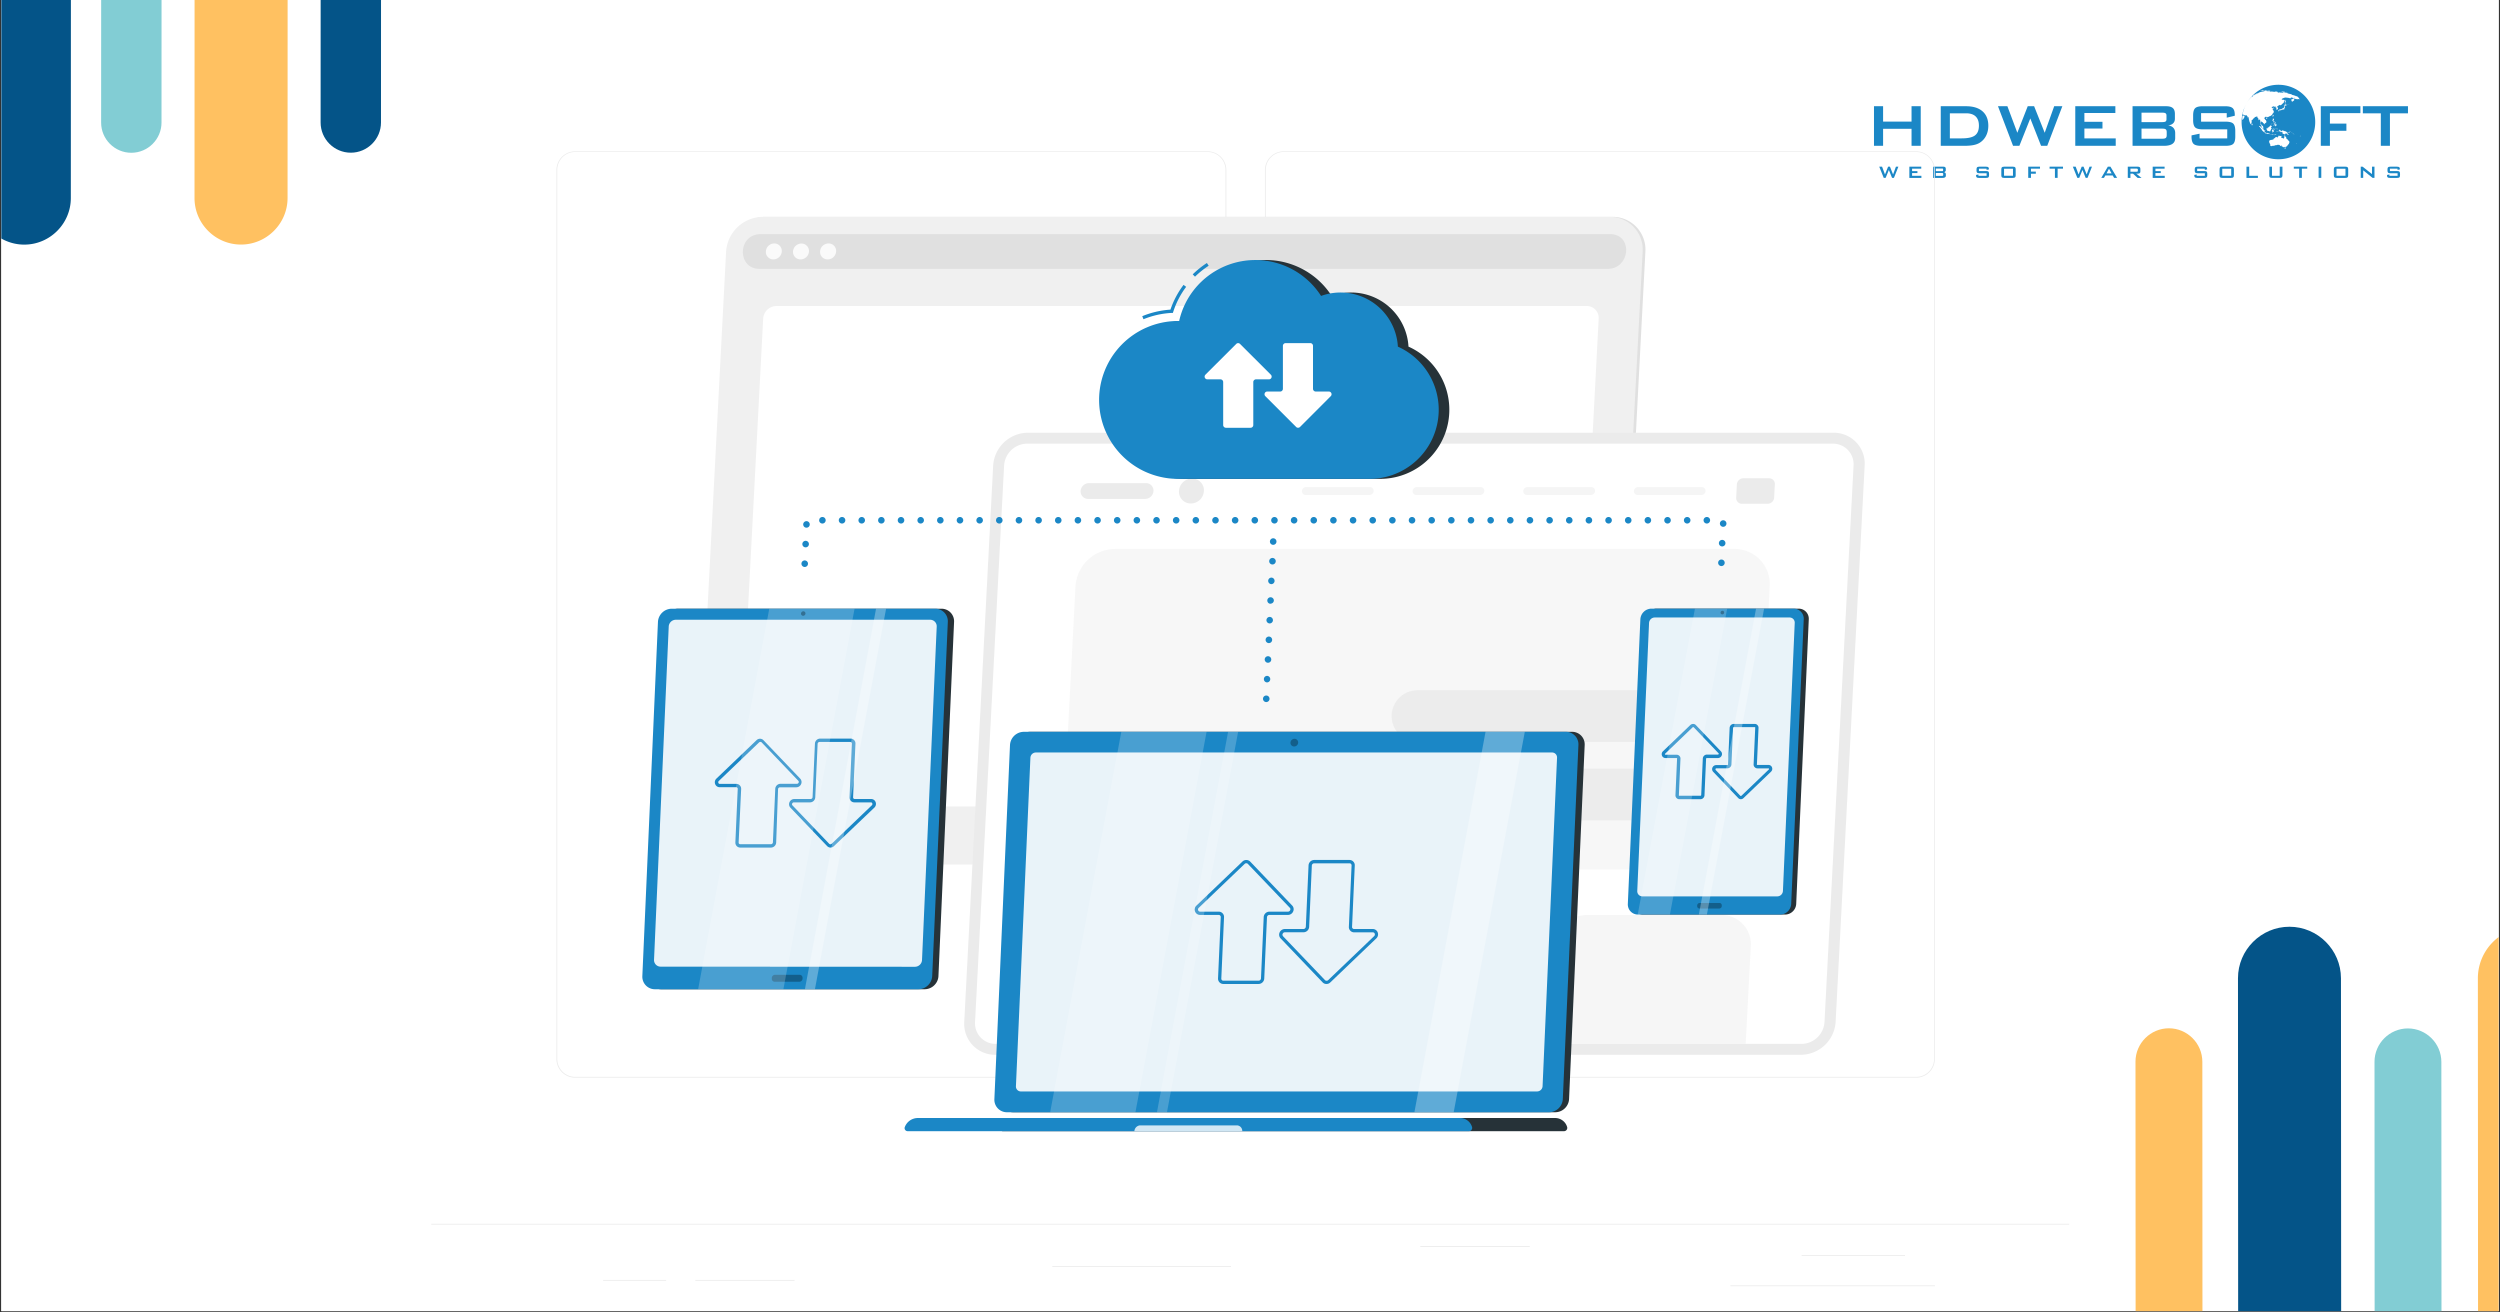 <svg xmlns="http://www.w3.org/2000/svg" width="1200" height="630" version="1.0" viewBox="0 0 900 472.5"><rect x="0" y="0" width="900" height="472.5" fill="#333333" stroke="none"/><defs><clipPath id="a"><path d="M.477 0h899.046v472H.477Zm0 0"/></clipPath><clipPath id="b"><path d="M.477 0H26v89H.477Zm0 0"/></clipPath><clipPath id="c"><path d="M47.367-128.145 181.398 5.887 47.898 139.39-86.132 5.359Zm0 0"/></clipPath><clipPath id="d"><path d="m87.629-87.883 93.77 93.77-133.5 133.504-93.77-93.77Zm0 0"/></clipPath><clipPath id="e"><path d="M47.344-128.168 181.375 5.863l-133.504 133.5L-86.16 5.332Zm0 0"/></clipPath><clipPath id="f"><path d="M36 0h23v55H36Zm0 0"/></clipPath><clipPath id="g"><path d="M47.367-128.145 181.398 5.887 47.898 139.39-86.132 5.359Zm0 0"/></clipPath><clipPath id="h"><path d="m87.629-87.883 93.77 93.77-133.5 133.504-93.77-93.77Zm0 0"/></clipPath><clipPath id="i"><path d="M47.344-128.168 181.375 5.863l-133.504 133.5L-86.16 5.332Zm0 0"/></clipPath><clipPath id="j"><path d="M70 0h34v89H70Zm0 0"/></clipPath><clipPath id="k"><path d="M47.367-128.145 181.398 5.887 47.898 139.39-86.132 5.359Zm0 0"/></clipPath><clipPath id="l"><path d="m87.629-87.883 93.77 93.77-133.5 133.504-93.77-93.77Zm0 0"/></clipPath><clipPath id="m"><path d="M47.344-128.168 181.375 5.863l-133.504 133.5L-86.16 5.332Zm0 0"/></clipPath><clipPath id="n"><path d="M115 0h23v55h-23Zm0 0"/></clipPath><clipPath id="o"><path d="M47.367-128.145 181.398 5.887 47.898 139.39-86.132 5.359Zm0 0"/></clipPath><clipPath id="p"><path d="m87.629-87.883 93.77 93.77-133.5 133.504-93.77-93.77Zm0 0"/></clipPath><clipPath id="q"><path d="M47.344-128.168 181.375 5.863l-133.504 133.5L-86.16 5.332Zm0 0"/></clipPath><clipPath id="r"><path d="M768 370h25v102h-25Zm0 0"/></clipPath><clipPath id="s"><path d="M1015.504 424.457 867.168 572.793 719.363 424.988l148.332-148.336Zm0 0"/></clipPath><clipPath id="t"><path d="m866.969 572.992 148.336-148.336L867.5 276.852 719.164 425.188Zm0 0"/></clipPath><clipPath id="u"><path d="m866.969 572.992 148.336-148.336L867.5 276.852 719.164 425.188Zm0 0"/></clipPath><clipPath id="v"><path d="M805 333h38v139h-38Zm0 0"/></clipPath><clipPath id="w"><path d="M1015.504 424.457 867.168 572.793 719.363 424.988l148.332-148.336Zm0 0"/></clipPath><clipPath id="x"><path d="m866.969 572.992 148.336-148.336L867.5 276.852 719.164 425.188Zm0 0"/></clipPath><clipPath id="y"><path d="m866.969 572.992 148.336-148.336L867.5 276.852 719.164 425.188Zm0 0"/></clipPath><clipPath id="z"><path d="M854 370h25v102h-25Zm0 0"/></clipPath><clipPath id="A"><path d="M1015.504 424.457 867.168 572.793 719.363 424.988l148.332-148.336Zm0 0"/></clipPath><clipPath id="B"><path d="m866.969 572.992 148.336-148.336L867.5 276.852 719.164 425.188Zm0 0"/></clipPath><clipPath id="C"><path d="m866.969 572.992 148.336-148.336L867.5 276.852 719.164 425.188Zm0 0"/></clipPath><clipPath id="D"><path d="M892 333h7.523v139H892Zm0 0"/></clipPath><clipPath id="E"><path d="M1015.504 424.457 867.168 572.793 719.363 424.988l148.332-148.336Zm0 0"/></clipPath><clipPath id="F"><path d="m866.969 572.992 148.336-148.336L867.5 276.852 719.164 425.188Zm0 0"/></clipPath><clipPath id="G"><path d="m866.969 572.992 148.336-148.336L867.5 276.852 719.164 425.188Zm0 0"/></clipPath><clipPath id="H"><path d="M676 60h8v4.23h-8Zm0 0"/></clipPath><clipPath id="I"><path d="M687 60h5v4.23h-5Zm0 0"/></clipPath><clipPath id="J"><path d="M695 60h6v4.23h-6Zm0 0"/></clipPath><clipPath id="K"><path d="M711 60h6v4.23h-6Zm0 0"/></clipPath><clipPath id="L"><path d="M720 60h6v4.23h-6Zm0 0"/></clipPath><clipPath id="M"><path d="M730 60h5v4.23h-5Zm0 0"/></clipPath><clipPath id="N"><path d="M737 60h6v4.23h-6Zm0 0"/></clipPath><clipPath id="O"><path d="M746 60h8v4.23h-8Zm0 0"/></clipPath><clipPath id="P"><path d="M756 60h7v4.23h-7Zm0 0"/></clipPath><clipPath id="Q"><path d="M766 60h5v4.23h-5Zm0 0"/></clipPath><clipPath id="R"><path d="M774 60h6v4.23h-6Zm0 0"/></clipPath><clipPath id="S"><path d="M789 60h6v4.23h-6Zm0 0"/></clipPath><clipPath id="T"><path d="M799 60h6v4.23h-6Zm0 0"/></clipPath><clipPath id="U"><path d="M808 60h5v4.23h-5Zm0 0"/></clipPath><clipPath id="V"><path d="M816 60h6v4.23h-6Zm0 0"/></clipPath><clipPath id="W"><path d="M825 60h6v4.23h-6Zm0 0"/></clipPath><clipPath id="X"><path d="M834 60h2v4.23h-2Zm0 0"/></clipPath><clipPath id="Y"><path d="M840 60h6v4.23h-6Zm0 0"/></clipPath><clipPath id="Z"><path d="M849 60h6v4.23h-6Zm0 0"/></clipPath><clipPath id="aa"><path d="M859 60h6v4.23h-6Zm0 0"/></clipPath><clipPath id="ab"><path d="M674.613 38H692v15h-17.387Zm0 0"/></clipPath><clipPath id="ac"><path d="M806 30.516h28V58h-28Zm0 0"/></clipPath><clipPath id="ad"><path d="M155.262 440h589.625v1H155.262Zm0 0"/></clipPath></defs><g fill="#fff" clip-path="url(#a)"><path d="M.477 0h899.046v472H.477Zm0 0"/><path d="M.477 0h899.046v472H.477Zm0 0"/></g><g clip-path="url(#b)"><g clip-path="url(#c)"><g clip-path="url(#d)"><g clip-path="url(#e)"><path fill="#045488" d="M25.563-99.973a16.6 16.6 0 0 0-.934-5.48L-7.95-72.88l-.043 144.2C-7.996 80.53-.461 88.065 8.75 88.062c9.21-.004 16.746-7.543 16.75-16.754Zm0 0"/></g></g></g></g><g clip-path="url(#f)"><g clip-path="url(#g)"><g clip-path="url(#h)"><g clip-path="url(#i)"><path fill="#82cdd4" d="m58.195-117.29-10.867-10.866-10.871 10.875-.05 161.414c-.005 5.98 4.886 10.87 10.866 10.867 5.98 0 10.872-4.89 10.872-10.871Zm0 0"/></g></g></g></g><g clip-path="url(#j)"><g clip-path="url(#k)"><g clip-path="url(#l)"><g clip-path="url(#m)"><path fill="#ffc161" d="m103.523 71.285.043-143.2-32.796-32.8a16.5 16.5 0 0 0-.692 4.735l-.05 171.28c-.005 9.212 7.527 16.747 16.738 16.743 9.218-.008 16.754-7.547 16.757-16.758m0 0"/></g></g></g></g><g clip-path="url(#n)"><g clip-path="url(#o)"><g clip-path="url(#p)"><g clip-path="url(#q)"><path fill="#045488" d="m137.156 44.102.024-82.414-21.727-21.731-.031 104.148c-.004 5.98 4.887 10.868 10.867 10.868 5.973.004 10.863-4.891 10.867-10.871m0 0"/></g></g></g></g><g clip-path="url(#r)"><g clip-path="url(#s)"><g clip-path="url(#t)"><g clip-path="url(#u)"><path fill="#ffc161" d="m792.895 498.496-24.07-24.074-.048-92.211c-.004-6.617 5.407-12.027 12.028-12.027 6.62.003 12.035 5.421 12.039 12.039Zm0 0"/></g></g></g></g><g clip-path="url(#v)"><g clip-path="url(#w)"><g clip-path="url(#x)"><g clip-path="url(#y)"><path fill="#045488" d="M842.855 541.777c0 2.121-.37 4.164-1.035 6.067l-36.066-36.067-.082-159.617c-.004-10.2 8.332-18.535 18.527-18.531 10.196.008 18.543 8.351 18.547 18.547Zm0 0"/></g></g></g></g><g clip-path="url(#z)"><g clip-path="url(#A)"><g clip-path="url(#B)"><g clip-path="url(#C)"><path fill="#82cdd4" d="m878.98 560.95-12.027 12.027-12.039-12.04-.09-178.675c-.004-6.621 5.406-12.032 12.028-12.028 6.617.004 12.035 5.418 12.039 12.04Zm0 0"/></g></g></g></g><g clip-path="url(#D)"><g clip-path="url(#E)"><g clip-path="url(#F)"><g clip-path="url(#G)"><path fill="#ffc161" d="m929.113 352.219.082 158.515-36.3 36.297a18.3 18.3 0 0 1-.766-5.238l-.094-189.598c-.004-10.195 8.332-18.53 18.528-18.527 10.203.012 18.546 8.355 18.55 18.55m0 0"/></g></g></g></g><g clip-path="url(#H)"><path fill="#1b87c6" d="m678.152 64.043-1.625-4.04h1.02l1.047 2.817 1.125-2.816h.668l1.12 2.816 1.028-2.816h.883l-1.606 4.039h-.664l-1.156-2.856-1.168 2.856Zm0 0"/></g><g clip-path="url(#I)"><path fill="#1b87c6" d="M687.367 64.043v-4.04h4.285v.716h-3.3v.883h1.921v.695h-1.921v.992h3.351v.758h-4.336Zm0 0"/></g><g clip-path="url(#J)"><path fill="#1b87c6" d="M695.941 64.043v-4.04h3.59c.336 0 .574.063.727.188.144.121.222.325.222.598v.484a.6.6 0 0 1-.18.454q-.174.18-.503.238a.87.87 0 0 1 .523.258.74.74 0 0 1 .184.511v.52c0 .266-.102.46-.309.594-.207.132-.515.199-.933.199h-3.32Zm3.141-3.379h-2.184v.953h2.184c.172 0 .285-.023.348-.066q.091-.064.09-.223v-.383c0-.11-.028-.18-.086-.222q-.088-.06-.352-.059m0 1.621h-2.184v1.031h2.184q.281 0 .379-.078c.062-.054.098-.144.098-.281v-.309c0-.136-.036-.226-.098-.28q-.098-.084-.379-.083m0 0"/></g><g clip-path="url(#K)"><path fill="#1b87c6" d="M715.168 60.73h-2.75v.852h2.602c.41 0 .683.066.828.2.14.128.21.382.21.753v.555q.001.552-.214.754-.217.204-.82.203h-2.594q-.615 0-.836-.203c-.145-.13-.219-.387-.219-.754v-.113l.867-.164v.476h2.938v-.922h-2.59c-.406 0-.684-.07-.828-.199q-.216-.205-.215-.754v-.457q-.001-.545.215-.746.217-.204.828-.203h2.37q.605.002.83.191.222.197.222.684v.101l-.844.18Zm0 0"/></g><g clip-path="url(#L)"><path fill="#1b87c6" d="M720.477 60.957q.002-.55.214-.75.21-.201.825-.203h3.093q.616-.001.828.203.21.2.208.75v2.133q.001.552-.215.754-.216.204-.825.203h-3.09c-.41 0-.683-.067-.827-.203-.141-.13-.215-.387-.215-.754v-2.133Zm.976 2.313h3.219v-2.524h-3.219Zm0 0"/></g><g clip-path="url(#M)"><path fill="#1b87c6" d="M730.16 64.043v-4.04h4.242v.727h-3.257v1.051h1.753v.754h-1.753v1.508Zm0 0"/></g><g clip-path="url(#N)"><path fill="#1b87c6" d="M740.746 60.73v3.313h-.973V60.73h-1.93v-.726h4.837v.726Zm0 0"/></g><g clip-path="url(#O)"><path fill="#1b87c6" d="m747.848 64.043-1.625-4.04h1.02l1.046 2.817 1.121-2.816h.672l1.117 2.816 1.031-2.816h.883l-1.605 4.039h-.664l-1.153-2.856-1.171 2.856Zm0 0"/></g><g clip-path="url(#P)"><path fill="#1b87c6" d="m756.453 64.043 2.367-4.04h.938l2.41 4.04h-1.094l-.504-.887h-2.644l-.504.887Zm1.89-1.621h1.833l-.934-1.684Zm0 0"/></g><g clip-path="url(#Q)"><path fill="#1b87c6" d="M766 64.043v-4.04h3.598q.492 0 .715.188c.148.121.222.325.222.598v.95q0 .413-.222.593-.223.18-.715.18h-.551l1.898 1.531h-1.398l-1.672-1.531h-.918v1.531Zm3.18-3.344h-2.223v1.121h2.223q.253 0 .347-.078c.063-.047.098-.133.098-.25v-.465q-.002-.179-.098-.254c-.062-.046-.18-.074-.347-.074m0 0"/></g><g clip-path="url(#R)"><path fill="#1b87c6" d="M774.969 64.043v-4.04h4.285v.716h-3.3v.883h1.921v.695h-1.922v.992h3.356v.758h-4.34Zm0 0"/></g><g clip-path="url(#S)"><path fill="#1b87c6" d="M793.73 60.73h-2.75v.852h2.602q.614 0 .828.2c.14.128.211.382.211.753v.555q.001.552-.215.754-.216.204-.82.203h-2.59c-.414 0-.691-.067-.84-.203-.144-.13-.218-.387-.218-.754v-.113l.867-.164v.476h2.937v-.922h-2.586c-.41 0-.687-.07-.832-.199q-.216-.205-.215-.754v-.457q-.001-.545.215-.746.217-.204.832-.203h2.367q.605.002.829.191.222.197.222.684v.101l-.844.18Zm0 0"/></g><g clip-path="url(#T)"><path fill="#1b87c6" d="M799.043 60.957q0-.55.21-.75c.142-.133.415-.203.829-.203h3.09q.622-.001.828.203.209.2.207.75v2.133q.001.552-.215.754-.216.204-.824.203h-3.09c-.41 0-.683-.067-.828-.203-.14-.13-.21-.387-.21-.754v-2.133Zm.973 2.313h3.218v-2.524h-3.218Zm0 0"/></g><g clip-path="url(#U)"><path fill="#1b87c6" d="M808.727 64.043v-4.04h.984v3.286h3.129v.758h-4.113Zm0 0"/></g><g clip-path="url(#V)"><path fill="#1b87c6" d="M817.914 60.004v3.285h2.781v-3.285h.985v3.086c0 .367-.07.617-.22.754q-.215.2-.831.199h-2.645q-.608 0-.824-.2t-.215-.757V60h.97Zm0 0"/></g><g clip-path="url(#W)"><path fill="#1b87c6" d="M828.668 60.73v3.313h-.973V60.73h-1.93v-.726h4.837v.726Zm0 0"/></g><g clip-path="url(#X)"><path fill="#1b87c6" d="M834.695 60.004h.97v4.039h-.97Zm0 0"/></g><g clip-path="url(#Y)"><path fill="#1b87c6" d="M840.184 60.957q0-.55.21-.75.21-.201.829-.203h3.09q.621-.001.828.203.21.2.21.75v2.133q-.001.552-.218.754c-.14.136-.418.203-.82.203h-3.094q-.613 0-.828-.203c-.141-.13-.211-.387-.211-.754v-2.133Zm.968 2.313h3.22v-2.524h-3.22Zm0 0"/></g><g clip-path="url(#Z)"><path fill="#1b87c6" d="M849.867 64.043v-4.04h.668l3.39 2.685v-2.684h.884v4.039h-.672l-3.383-2.723v2.723Zm0 0"/></g><g clip-path="url(#aa)"><path fill="#1b87c6" d="M863.117 60.73h-2.75v.852h2.602c.41 0 .683.066.828.2.14.128.21.382.21.753v.555q.001.552-.214.754-.217.204-.82.203h-2.59q-.62 0-.84-.203c-.145-.13-.219-.387-.219-.754v-.113l.867-.164v.476h2.938v-.922h-2.586c-.41 0-.688-.07-.832-.199q-.216-.205-.215-.754v-.457q-.001-.545.215-.746.216-.204.832-.203h2.367q.605.002.828.191.223.197.223.684v.101l-.844.18Zm0 0"/></g><g clip-path="url(#ab)"><path fill="#1b87c6" d="M674.633 52.5V38.242h3.281v5.531h10.242v-5.53h3.309V52.5h-3.309v-6.137h-10.242V52.5Zm0 0"/></g><path fill="#1b87c6" d="M698.668 52.5V38.242h9.07c2.59 0 4.574.613 5.969 1.836q2.085 1.834 2.086 5.203 0 1.999-.813 3.598a6.26 6.26 0 0 1-2.293 2.516q-.924.579-2.289.843-1.366.263-3.5.262Zm3.281-2.687h4.242q3.388.002 4.801-1.063c.942-.71 1.418-1.883 1.418-3.52q-.001-2.186-1.176-3.312c-.78-.75-1.937-1.129-3.468-1.129h-5.817ZM724.703 52.5l-5.43-14.262h3.387l3.578 9.563 3.746-9.563h2.297l3.813 9.563 3.414-9.563h2.937L737.004 52.5h-2.215l-3.883-9.863-3.933 9.863ZM747.098 52.5V38.242h14.433v2.43H750.38v3.183h6.508v2.43h-6.508v3.531h11.281V52.5ZM767.719 52.5V38.242H779.8c1.11 0 1.914.223 2.414.66q.75.664.75 2.106v1.738c0 .688-.211 1.23-.63 1.64q-.624.615-1.8.766 1.22.16 1.875.875.662.716.66 1.86v1.82q0 1.419-1.027 2.105-1.031.69-3.121.688Zm10.71-11.937h-7.484v3.398h7.485q.85-.002 1.18-.227.325-.228.324-.797v-1.351q.002-.55-.325-.79-.328-.233-1.18-.233m0 5.746h-7.484v3.629h7.485c.62 0 1.043-.098 1.261-.286.22-.187.325-.523.325-1v-1.074q.002-.715-.325-.992c-.222-.188-.64-.277-1.261-.277M801.621 40.738h-9.23v3.059h8.789q2.067 0 2.793.715.726.714.726 2.66v1.953q0 1.946-.726 2.66t-2.793.715h-8.711q-2.071 0-2.793-.715-.727-.714-.727-2.66v-.387l2.895-.61v1.685h9.96v-3.247h-8.784q-2.057 0-2.778-.714-.72-.716-.719-2.657v-1.578q0-1.944.72-2.656.72-.715 2.777-.715h8q1.986-.002 2.742.688.755.69.754 2.441v.297l-2.895.687ZM835.488 52.5V38.242h14.254v2.496H838.77v3.75h5.933v2.606h-5.933V52.5ZM860.375 40.79V52.5h-3.281V40.79h-6.469v-2.548h16.246v2.547ZM815.406 56.328c.07.031.149.059.223.086q.005-.001.004.004M815.652 56.426c.008.004.016.004.024.008Zm0 0"/><g clip-path="url(#ac)"><path fill="#1b87c6" d="M820.242 30.516c-4.87 0-9.125 2.66-11.43 6.62.583-1 1.31-1.906 2.145-2.687-.016.047-.066.114-.078.168-.008.04.062-.008.074.028 0 .027-.066.066-.066.085-.008.024-.215.157-.188.16.012.005-.097.122-.035.094.043-.03.16-.082.238-.152.051-.035.106-.094.11-.098.082-.027.066-.105.097-.175.008-.004.153-.047.262-.082.05-.012.07.074.09.058.027 0 .11-.035.05-.062a.4.4 0 0 0-.16-.02c-.066-.004-.238.094-.288.106-.047.011-.032-.063-.024-.07.156-.118.07-.11.05-.157q-.002-.007-.003-.008.018-.011.031-.023c.113-.063.203-.133.262-.196.055.028-.106.157-.05.145.015-.004.3-.055.343-.082.02-.016-.152.02-.14-.004.003-.027-.134.012-.11-.008.129-.047.281-.144.371-.176.129-.035.172.012.242-.02.008-.01.317-.046.313-.062-.035-.027-.301.028-.301 0 .012-.027-.055-.05.008-.09.18-.093.617-.19.742-.222.058-.016.14-.016.18-.047.035-.035.039-.102.078-.129.433-.226 1.183-.398 1.37-.45-.077.118.638-.108.763-.151.167-.067.265-.118.566-.153.254-.031.363.004.406.055.238-.031.461-.063.7-.09.148 0 .183.063.25.074.015 0 .085-.03.1-.035.106.043.075.09.036.121-.137.102-1.191.274-1.328.34 0 0 .367.02.98-.164.043.023.106.031.297.035.164.008.246-.043.446-.039.129 0 .418-.012.547-.004.148.028-.13.055-.094.063.343.015.664.027 1.004.058 0-.043-.18-.078-.141-.101.031-.016.266-.024.332-.02.371.02.574.047.656.078.063.028-.148.032-.148.09.004.035.121.055.195.098.113.062.211.125.367.137.11.003.133-.063.157-.106.21.02.34.07.523.086.316.023.297-.004.758.047.027-.098.18-.156.648-.098.47.067.52.082.871.184.164.043.176.105.297.168.133.062.766.195.961.23.352.082.45.137.559.278.387.097.742.195 1.082.312.035.016.484.313.37.16-.023-.039.056-.023.192.032.133.046.266.109.387.171.238.239.457.493.672.75-.07-.015-.164-.043-.145.036.028.035.473.312-.109.101-.3-.105-.48.09-.738.027-.051-.015-.149-.082-.293-.117-.059-.011-.117.02-.192.004-.078-.015-.152-.086-.23-.07a.49.49 0 0 0-.317.223c-.039.07.114.035.125.078.004.03.036.113 0 .18-.042.07-.144.12-.14.183.008.078-.242.05-.2.164-.238 0-.296.2-.398.293-.18-.117-.32-.59-.34-.727-.02-.164.18-.207.32-.234.169-.031.243-.137.352-.223.086-.07.23-.011.367-.039.145-.027.082-.097.082-.156.004-.047.082-.062.024-.082-.035-.023-.129-.012-.145-.016-.386.29-.558.016-.48-.007-.184-.047-.219-.04-.317-.063-.367-.062-.39.086-.449.281-.101-.02-.203-.03-.308-.047-.14-.027-.258-.085-.492-.128-.196-.024-.84-.114-1.083-.11-.273.016-.734.215-.925.301-.133.062-.407.234-.407.332 0 .02.215.254.598.14.129-.035.363.274.371.4.008.097-.066.194-.101.237-.09.118-.043.172-.078.301-.04.125-.172.262-.282.332-.261.18-.61.735-1.008.73-.218-.007-.242-.148-.242-.148-.164.09-.449.285-.543.426-.035.039-.168.09-.207.121a.44.44 0 0 1-.21.074c-.016.086.058.117.12.18.16.117.262.324.262.582 0 .16-.043.223-.144.25-.043.012-.223.031-.223.078-.09.02-.113.027-.145.059l-.109-.004c0-.028.04-.063.043-.086-.023-.004-.035-.047-.035-.067.004-.046.066-.136.066-.152 0-.027-.035-.082-.035-.113-.035-.008-.062-.04-.074-.047v-.066c.058.003.113-.051.113-.082 0-.083-.101-.2-.191-.204-.051 0-.086.028-.102.024-.05 0-.066-.07-.07-.09.004-.066.078-.066.078-.105-.004-.06-.031-.075 0-.114-.11-.008-.14-.054-.227-.058-.23 0-.34.164-.546.164.007-.094.14-.13.14-.207 0-.024-.09-.094-.133-.094-.074 0-.105.05-.117.066-.062.063-.226.137-.312.188-.106.047-.305.02-.317.12.004.056.13.075.153.087.086.055.05.172.14.238.059.031.145.012.188.012.035 0 .062-.207.105-.215.082.008.121.129.156.148.106.063.207-.003.27.067-.152.129-.375-.02-.45.164-.03.078-.214.11-.218.191 0 .09.152.16.195.168v.13c.004.003.012 0 .016 0-.004 0-.008.007-.008.007.067.04.07.125.086.148.129.188.203.208.195.5-.007.208-.113.266-.117.422-.113.028-.312.305-.36.375-.07.141-.12.387-.3.387-.016.074-.07.106-.113.129-.207.113-.317.305-.664.3-.07.005 0 .04-.078.036a1 1 0 0 0-.094.133c-.098.078-.278.02-.418.078-.059.027-.203.047-.254.097-.059.055.027.16-.059.16-.066-.007-.214-.28-.214-.308-.125-.062-.122.02-.247-.043-.148.23-.476.277-.484.598 0 .066.043.086.059.11.156.175.222.362.39.483.176.126.29.395.29.637 0 .172-.09.235-.087.367-.222.059-.246.137-.421.23-.082.044-.063.157-.149.157-.012 0-.016-.023-.016-.043 0 .02 0 .043-.003.059 0 .074-.145.176-.164.18-.02-.004-.06-.118-.055-.145 0-.059.004-.09.027-.102-.023-.011-.047-.086-.05-.109-.102-.004-.231-.04-.235-.152-.148-.008-.078-.11-.156-.203-.094-.106-.18-.114-.293-.153-.008-.004-.031-.094-.031-.094-.02-.082-.098-.097-.172-.101-.055 0-.043.055-.04.082-.003.066-.07.16-.07.207-.008.223-.105.289-.117.48.004.215.203.145.203.348 0-.004-.011-.004-.015 0 .027.05.039.172.086.223.187.187.593.238.597.582 0 .07-.027.082-.027.129.004.125.105.164.137.246.035.09.035.12.066.199-.023-.004-.066.008-.086.004-.02.004-.035.027-.05.027-.071-.004-.087-.058-.118-.066a.89.89 0 0 1-.492-.508c-.063-.2-.078-.336-.156-.496-.051-.098-.094-.34-.203-.348-.067-.004-.024.04-.09-.004-.012 0 .004-.03 0-.039-.004-.097.05-.176.066-.273h.032c-.051-.035 0-.184 0-.258-.009-.305-.137-.621-.141-.84-.086-.008.03-.2-.035-.308-.012-.028-.075-.028-.09-.036-.035-.043-.024-.082-.059-.109-.113.113-.183.29-.367.293-.106-.004-.082-.066-.082-.156s.031-.125.035-.2c0-.027-.031-.062-.039-.09-.043-.144-.086-.156-.152-.273-.09-.082-.16-.136-.207-.234-.047-.09-.032-.195-.055-.285-.024-.102-.133-.145-.223-.164-.015.215-.183.254-.343.257-.098 0-.094-.03-.145-.07-.047.11-.172.031-.191.094-.032.101-.016.176-.079.242-.113.129-.28.16-.378.274-.125.144-.223.273-.336.41-.043.054-.11.14-.145.148-.098.04-.21.012-.219.145.004.117.032.261.04.363-.005.164-.06.262-.06.387.013.058.02.12.028.164a.1.1 0 0 0-.027.008c0 .015-.035.02-.051.023-.07.023-.055.187-.098.21-.066.032-.074.005-.097.067-.024.051-.024.13-.067.125-.043.004-.074-.035-.082-.07-.027 0-.039-.055-.047-.066-.047-.157-.105-.286-.14-.414-.024-.09-.094-.165-.117-.204-.043-.105-.012-.183-.059-.257-.035-.086-.043-.121-.063-.204-.02-.093-.066-.285-.097-.421-.031-.125-.074-.239-.078-.36l-.004-.09s.004.004 0 .004c.004-.082.023-.105.031-.175 0-.102-.039-.172-.039-.254.004-.02.027-.067.031-.086-.011 0-.023.004-.039 0-.066.086-.086.226-.207.23-.148 0-.195-.187-.258-.273.043-.04.075 0 .117-.028.04-.011.04-.074.063-.093-.035-.012-.059-.008-.102-.008-.093 0-.207-.106-.253-.2-.032-.078-.047-.206-.098-.23-.047-.016-.067.004-.125.004-.055.004-.086.04-.14.04-.04-.013-.06-.02-.102-.036-.02.016-.028.035-.04.043-.035-.004-.042-.004-.077-.012-.008 0-.008.004-.02 0-.066.004-.227-.05-.32-.039-.024.004-.106-.039-.114-.039-.03-.055-.015-.215-.082-.215-.03.004-.043.063-.07.094-.05.008-.062 0-.152.02-.047-.024-.059-.086-.082-.137-.028-.059-.078-.024-.094-.074-.016-.032.004-.07-.004-.094q.116-.656.3-1.293.037-.016.079-.043a1 1 0 0 1 .016-.094c0-.008.02-.078.02-.117.007-.031.019-.066.019-.094.007-.031.004-.05 0-.07.027-.074.05-.145.078-.215.004-.004.015-.008.023-.012.004-.02 0-.039 0-.054.238-.66.54-1.293.883-1.891a13.45 13.45 0 0 0-1.813 6.77c0 7.402 5.934 13.398 13.25 13.398 7.317 0 13.25-5.996 13.25-13.398.012-7.422-5.918-13.422-13.238-13.422m-6.562 2.144c.058-.015.125-.027.183-.043.008.008.008 0 .008.008-.078.02-.156.063-.191.035m.074.094c.012-.02.11-.04.14-.043.028 0 .16-.016.196-.02-.028.032-.184.067-.254.086-.031 0-.082 0-.082-.023m.578.2q-.035.009-.047-.005a.4.4 0 0 0 .086-.035.3.3 0 0 1 .082-.012c-.02.028-.055.051-.121.051m-.031-.22c-.067.012-.184-.007-.254 0 .176-.058.23-.086.406-.129a2 2 0 0 0-.219.04c-.144.027-.238.03-.359.046.223-.074.32-.156.574-.21.149-.028.215-.008.293.003-.05.012-.043.012-.062.012.004.035-.008.024-.008.035-.008.012-.07.032-.113.047.054-.012.07-.016.113-.02.062-.015.082-.003.152-.011.035-.008.07-.024.11-.016.109-.023.105-.008.168.004-.055.028-.047.012-.051.04-.016.023-.082.034-.117.038.039-.004.082-.008.078.008-.008.024-.07.031-.117.043-.243.04-.403.035-.594.07m1.234-.109-.203.035c-.098.016-.191.047-.297.07-.066.004-.086.008-.078-.015.016-.04.078-.035.11-.05.136-.06.203-.13.425-.161.024-.008.047-.008.07-.008-.003.035.02.024-.027.04.043-.013.07-.028.106-.032.078-.012.304-.004.293.035-.004.043-.305.082-.399.086m.692-.05c-.075.007-.094-.009-.114-.013.13-.015.137-.007.192-.023-.008.02-.043.023-.078.035m.964.35q-.01-.001-.023.005.007.001.008-.004a.7.7 0 0 1-.13.023c-.07.004-.132.004-.132-.02.012-.023.078-.034.14-.034.087 0 .13-.012.137.023-.007.004-.011.012-.015.012q.008-.005.015-.004m3.93-.097c-.008.012-.016.031-.055.02-.027 0-.046-.004-.05-.02.004-.016.027-.008.047-.027.015.008.035.011.05.02h.012c0 .003-.004.003-.004.007q.006 0 0 0 .006 0 0 0m.738.242c-.004-.035.141-.015.16.02 0 .02-.05.02-.085.015-.067-.011-.075-.011-.075-.035m.41.157c-.113-.036-.246-.047-.355-.075-.012.004-.02.004-.027.008.07-.023.144-.055.273-.031.156.02.278.07.29.117-.067-.012-.118-.012-.18-.02m.254-.176c-.05-.016-.105-.016-.152-.02-.047-.011-.07.004-.14 0-.043-.004-.075-.02-.11-.035-.047-.004-.07.008-.113 0-.031-.004-.07.012-.13 0-.05-.008-.077-.023-.105-.031-.039.004-.062.015-.125.015-.152-.02-.296-.066-.308-.117-.004-.047.137-.066.258-.05.183.023.195.074.359.101q-.014-.057.09-.039c.105.008.45.098.57.129-.023.027-.094.027-.094.047m.84.168c-.144-.028-.41-.086-.422-.14-.02-.009-.043-.02-.058-.024.054.02.64.148.664.152.031 0 .055.016.058.027 0 .032-.152-.004-.242-.015m2.977 1.254a.4.4 0 0 1-.153-.086c.055.015.098.023.153.047.008.007.023.023.039.035 0 .011-.016.015-.04.004m-19.09 9.699c-.008-.129-.02-.258-.023-.387.007-.008.015-.008.023-.012.008.036.02.051.02.082 0 .094-.008.208-.02.317m.223-.457c-.012-.008-.024-.016-.032-.047.032-.016.012-.02.086-.023-.011.023-.011.066-.054.07m.437-1.36c-.047.004-.082.028-.101.09-.012.075.011.172-.055.168-.047.004-.04.157-.098.164-.047 0-.086.098-.086.16-.082.028-.242.051-.242.168 0 .016.004.036.012.047a.8.8 0 0 1-.137.106v-.278q.008-.728.102-1.433c.023-.024.004-.074.05-.098-.003.02 0 .04-.003.059-.004.062-.024.113-.032.172-.004.078.024.105.102.101.187-.023.226-.238.348-.41-.004.07-.012.133-.016.207.035.156.09.176.191.223.035.015.028.101.059.133v-.004c.016.047.066.043.062.086-.007.14-.14.203-.156.34m2.82 2.762c-.085-.008-.156-.105-.156-.21-.004-.208.07-.356.07-.579.09.18.266.27.27.504.004.133-.074.293-.184.285m13.301-7.66c.016.004-.004-.031.004-.043.008-.031.086-.023.098-.023-.008.027-.055.097-.102.093-.011.004-.011-.027 0-.027m-.293.05c.032.005.074.009.094.013.004.007 0 .027.004.035-.152-.008-.137.093-.234.086 0-.008-.004-.02 0-.028 0 0 .054-.11.136-.105m-.168 10.294c-.004.074-.12.062-.129.11 0 .026.102.136.114.148.058.062.039.105.086.18.02.027.097.054.136.054.016.004.035.047.043.066.012.028.055.008.078.008.032.012.043.051.055.07.008.024.106.02.121.016-.039.027-.09.07-.09.106-.007 0-.023 0-.039.004a.6.6 0 0 1-.11-.067c-.058.004-.116.008-.163.008-.094-.016-.23-.066-.23-.14.003-.02-.047-.036-.06-.048-.12-.12-.214-.285-.437-.285-.164.012-.156.117-.25.172.02.086-.039.121-.043.156q-.116.018-.25.012c-.172.004-.203-.191-.379-.187-.02 0-.097.02-.101.043-.043.003-.106.003-.14.003-.044.004-.106-.007-.106-.05.008-.075.144-.114.176-.133-.09-.086-.047-.176-.075-.281-.03-.078-.207-.145-.28-.18a1.4 1.4 0 0 0-.364-.063c-.106-.003-.137-.171-.25-.136.004-.02 0-.043.004-.063-.02.059-.067.125-.11.125-.015 0-.062-.004-.066-.02-.035-.074 0-.093-.031-.152-.04-.05-.11-.039-.121-.078.097-.039.3-.035.355-.113h-.05a.7.7 0 0 1-.204.027.4.4 0 0 1-.094-.02c-.015-.003-.035-.042-.039-.058-.05-.097-.21-.055-.21-.148 0-.032.066-.059.097-.063.086.004.137-.11.262-.117.12 0 .203.105.328.137-.004.082-.008.156-.008.242 0 .027.059.062.102.062 0 .02.101.13.136.13.051 0 .118-.106.125-.114.059-.059.075-.062.168-.09.063-.023.145-.148.23-.16.005.027.067.031.083.035.078.028.14.11.172.125.066.004.136-.004.183-.004.024.02.086.047.114.055-.004-.004-.012-.012-.012-.016.004.004.015.012.02.02h.011v.008a.8.8 0 0 0 .45.129c.081 0 .117.093.19.086 0 .054.055.054.083.062.207.063.187.23.336.309.054.007.191-.067.183.078m-2.5-.016c0 .031-.03.067-.058.067-.004.066-.008.136-.047.136-.016 0-.043-.035-.04-.05 0-.07.071-.083.071-.114 0-.047.012-.11.047-.113.016.055.027.039.027.074m-.691 1.016c0 .023 0 .066-.004.09-.016 0-.05-.004-.066 0a.4.4 0 0 1-.207-.063c.128-.023.175-.035.277-.027m.308-9.156.137-.086c.125.035.145-.067.242-.067.16.008.07.215 0 .211-.058 0-.09-.039-.109-.047-.062.059-.074.145-.172.145-.027 0-.047-.067-.043-.09-.043-.023-.05-.047-.054-.066m2.57-1.895a.23.23 0 0 1 .141-.07q-.005-.005-.011-.004c.008 0 .011.004.02.004-.005 0-.009.004-.009 0 .004.008.02.015.02.015-.02.028-.098.11-.156.106-.02-.004-.016-.035-.004-.051m-.694-1.734c-.004-.024.019-.04.023-.059-.004-.027-.004-.062-.008-.09.016 0 .035.004.047.004.008.09.063.149.094.211.031.066-.016.11.035.172 0 .043.004.074.004.11-.008.042.039.105.058.124.063.114.149.219.2.332a.27.27 0 0 0-.141-.07c-.18-.016-.187.129-.184.258.008.11.149.172.207.258-.003-.004-.02.004-.02 0-.023.004-.058-.04-.07-.051a.4.4 0 0 1-.066-.008c-.082 0-.07.102-.156.098-.016 0-.008-.121-.008-.14-.004-.087.02-.145.02-.212-.004-.07-.043-.074-.047-.137-.004-.066.027-.086.027-.14-.008-.098-.008-.184-.02-.27 0-.078-.101-.101-.105-.172-.02-.093.012-.214.11-.218m-.262 1.836c0-.012.004-.032 0-.043.015.007.035.03.05.03-.003-.003-.011-.01-.011-.015.015.008.05 0 .066.004.117 0 .153-.21.153-.277-.004-.016-.036-.04-.04-.055 0-.035.024-.059.04-.07.183.117.273.289.53.312.052.004.106-.02.138 0-.012.024-.036.04-.036.063.004.023.063.066.082.078-.054.031-.101.043-.203.031-.14-.004-.183.117-.23.18-.113-.059-.18-.082-.3-.145-.017.004-.044.032-.044.043-.094-.008-.207-.062-.203.028.004.058.11.066.133.086-.051.054-.106.023-.16.074-.008-.004-.028-.004-.04-.004 0-.047-.003-.094-.003-.129 0-.02-.035-.04-.035-.059-.004-.062.101-.097.113-.132m-1.817 1.628c.153-.085.215-.234.399-.218.152 0 .293.004.441.011.125 0 .176-.171.223-.175.008 0 .101-.137.117-.141-.016.012-.035.047-.031.063 0 .007.023.03.035.03.11 0 .121-.054.203-.073.149-.04.375-.27.367-.454 0-.03-.027-.046-.027-.07-.004-.07.062-.203.148-.2.012 0 .008.071.09.024-.004-.004-.015-.004-.02-.007-.015-.004-.03-.051-.015-.055.047.004.074.02.082.035.024.043.02.082.016.113.004.086.093.13.101.207-.004.094-.093.098-.09.172 0 .008.004.028 0 .031-.015.016-.046.004-.062.012-.066.02-.043.195-.043.258 0 .05-.07.082-.07.16.004.055.023.086.035.113-.078.032-.082.09-.164.11-.024-.055 0-.063.004-.098-.098.05-.153.043-.184.137a.2.2 0 0 1-.039-.028l-.07-.003c-.047.039-.094.066-.137.066-.152-.012-.156-.11-.207-.11-.016 0-.043.032-.043.047.004.016.07.094.074.098-.02 0-.054.004-.074.004-.05.004-.133.094-.164.148-.063-.011-.063-.062-.102-.062-.02-.004-.004-.035 0-.047 0-.027.02-.082.02-.101-.086-.024-.129-.059-.215-.063-.043 0-.055.047-.07.047-.063.027-.114 0-.157.016a.9.9 0 0 1-.375.07c-.05.008-.101-.004-.101-.024a.3.3 0 0 1 .105-.043m-.136.11c.062-.004.105.039.187.055 0 .011-.008.05.004.058.02.012.05.035.066.05 0 .013-.007.048 0 .06-.015-.004-.046.007-.066 0-.023.109-.078.289-.18.292-.015 0-.023-.042-.023-.054v.035c-.059-.004-.098-.082-.098-.098 0-.011.07-.097.07-.097.008-.024.024-.063.028-.082-.04-.012-.047-.059-.059-.079.004.012-.011.043 0 .051-.023.004-.07.024-.086.024-.027 0-.074-.047-.074-.067.012-.027.219-.144.23-.148m-.29 7.597c.016.047.075.032.106.028.008 0 .016-.008.02-.008.011.059.078.078.082.121-.004.012-.032.016-.043.016-.098-.004-.141-.07-.243-.07-.05-.004-.12.003-.16 0-.02 0-.125-.028-.125-.028 0-.027.043-.055.051-.059.11-.003.207-.003.313 0m-.367-1.046c.012.105.059.164.18.187 0 .031-.07.059-.074.09 0 .023.05.062.055.105a1 1 0 0 1-.16.012v.05c.027.044.046.083.074.118-.07-.004-.09-.098-.09-.133 0-.023.004-.066 0-.086 0-.082-.055-.109-.051-.199.004-.058.027-.12.066-.144m-.148-1.024c-.016.067-.106.106-.125.219a.5.5 0 0 1-.07-.145v.004c-.004-.011-.032-.039-.04-.05-.035.035-.074.058-.081.09-.008.046.078.062.07.136-.004.05-.059.094-.094.09-.015.004-.031-.035-.027-.05-.02.003-.063 0-.078 0-.11-.005-.184-.11-.168-.235.008-.047.027-.067.047-.074 0-.016-.016-.051-.02-.067l-.105-.004c-.004.012-.016.043-.008.059-.047 0-.067-.024-.07-.031l-.028.027c-.016-.004-.07-.059-.07-.059-.082.07-.098.282-.18.274-.062-.004.016-.13.02-.149 0-.011-.024-.05-.02-.066.008-.063.04-.098.067-.168.164 0 .14-.137.277-.133.101 0 .086.11.125.11h.047a.09.09 0 0 1 .082-.086c.015-.086.152-.07.172-.102.027-.05.035-.14.043-.156.054 0 .093.043.113.062.055.063.125.461.121.504m-1.469 3.168c.004-.055.094-.05.13-.043.132 0 .171.047.28.047.11.004.145-.043.207-.062-.054.09-.109.09-.207.128-.086-.003-.168 0-.254-.003-.05-.004-.156.003-.156-.067m.156.3c-.003.017-.039.048-.054.048h-.031c-.028 0-.043-.07-.043-.086-.07 0-.18-.012-.184-.078.004-.055.098-.035.137-.035.015.004.05 0 .066 0 .004.09.106.07.11.152m.368-1.343c-.004.012-.024.031-.028.04 0 .034.075.116.098.124-.008.078-.152.07-.152.145-.024.004-.07-.004-.094 0 .008-.016 0-.047 0-.063-.004-.086-.106-.125-.11-.21.008-.048.024-.106.028-.145-.016.004-.04 0-.055 0-.05.004-.105.043-.105.082 0 .09.062.133.062.222 0 .028-.027.27-.105.27-.055 0-.11-.059-.11-.09 0-.101.004-.219 0-.324-.043-.008-.136-.012-.14-.094 0-.148.07-.207.129-.37.004-.02.058-.071.058-.102 0-.168.082-.391.27-.395.168.035.328.059.492.09h.055c.043-.043.14-.102.226-.156h.04c0 .015-.02.054-.036.054-.023.102-.07.22-.21.223-.095-.008-.153-.047-.247-.055-.101 0-.148.028-.27.024-.117-.008-.226-.032-.23.105.004.102.04.238.149.238.03 0 .058-.039.078-.07l-.016.028c.012-.012.39-.126.422-.118v.055c-.16.047-.176.203-.371.195 0 .024.144.278.172.297m-.703 1.098c-.02 0-.051-.004-.063 0-.016-.008-.039-.024-.059-.031-.07.023-.097.066-.164.066-.058-.004-.14-.031-.14-.05 0-.071.07-.071.117-.063.062 0 .11.02.133.027.004-.012.004-.039.008-.05.054.003.128.003.168.003-.004.051-.016.09 0 .098m.32-4.574c.015.007.058.004.074.004.086.054.168.042.184.12.004.055-.051.133-.075.13-.043-.004-.183-.254-.183-.254m.824 4.652c.016-.008.027-.05.035-.063.078-.062.38-.093.446-.046-.079.09-.305.152-.418.148-.028.004-.004.07-.024.086-.035.031-.156.11-.234.11-.02 0-.047-.044-.047-.063.004-.145.133-.137.242-.172m.418-1.043c-.031-.004-.121-.09-.121-.133.004-.082.187-.027.191.043.004.012-.05.086-.07.09m-.633-3.04c.082-.015.11.048.106.08-.016.073-.102.116-.114.206-.007.055.028.059.024.086 0 .012-.04.035-.047.035-.023-.004-.148-.144-.145-.176.004-.015.055-.039.075-.039.004-.02.074-.187.101-.191m-.008-.257c0-.023.008-.074.012-.098.016 0 .05.004.067.004.02.063.109.075.101.168-.004.024-.078-.043-.074-.07-.027-.004-.082-.004-.106-.004m-.289.367c.016-.117.004-.254.008-.297 0-.007.04-.03.05-.03.013.003.02.019.032.023.059.023.184.066.18.101-.02.117-.195.16-.27.203m-.02-.633c.013-.003.067-.007.075.004-.012.004-.066.008-.074-.004m.427.797c.004-.03.058-.07.082-.097.023.011.078.015.097.004-.015.074-.074.129-.14.129-.008 0-.04-.028-.04-.036m.191-.617c.063 0 .121.024.164.028-.004.015-.004.05-.012.066.012 0 .04.008.047 0 .004.031-.011.105-.011.105s.046.059.05.059c-.011.027-.035.066-.043.086h-.113c0 .055.027.121.05.129-.003.012-.003.031-.007.043-.016 0-.055-.008-.07-.004-.055-.004-.051-.063-.024-.094 0-.012 0-.031.004-.039-.055-.004-.097-.074-.105-.09 0-.011.004-.031.008-.039.027 0 .074.004.097.004.012 0 .04-.031.043-.039.012-.098-.148-.156-.156-.195.023 0 .062-.024.078-.02m-.09.36c-.02.113-.117.148-.133.246h-.039c.035-.075.086-.133.106-.246a.2.2 0 0 1 .066 0m-.922-2.582c.004-.153.176-.422.285-.426.207.023.016.613-.168.629-.152-.008-.125-.102-.117-.203m.043 1.41a.46.46 0 0 0 .07-.196c.012-.078-.015-.132-.011-.21.015-.067.05-.133.097-.13.083.004.051.122.122.122.046 0 .082-.051.105-.063 0 .008.012.024.012.035s.004.035.008.047c-.008.09.074.184.058.3-.02.145-.152.153-.176.294-.007.098.07.27.153.3l.004-.03c0-.024.058-.055.09-.051.09.007.109.152.14.156.024 0 .05-.043.074-.047.012.004.035.008.043.012-.008.031-.05.054-.054.078 0 .008.043.004.05 0-.004.058.051.082.09.086a.2.2 0 0 0-.008.05c-.003.012-.027.044-.035.04-.015-.004-.031-.04-.031-.051-.039-.082-.207-.145-.246-.207-.047.05-.02.086-.012.125-.105-.008-.086-.149-.203-.149-.043-.004-.094.036-.125.036-.055-.004-.105-.075-.101-.098a.14.14 0 0 1 .054-.066c.004-.02.008-.051.012-.067h-.047c-.012.016-.043.043-.059.043-.023 0-.156-.09-.152-.121.016-.113.004-.25.078-.238m-.187 1.203c.015-.024.027-.07.047-.082-.008.066.035.09.058.105-.023.016-.058.035-.082.035-.023.059-.097.075-.14.07-.055.15-.211.235-.305.278l-.05-.004c.108-.191.366-.258.472-.402m-2.157-1.754c0-.027-.019-.098 0-.098.055 0 .278-.152.364-.152.02 0 .078.066.074.094 0 .093-.191.28-.297.285-.098-.004-.14-.051-.14-.13m.301 3.625c.223.008.188-.203.29-.309.046-.043.117-.043.199-.058.109-.016.109-.09.164-.145-.02-.023.05-.086.05-.086.043-.02.043-.035.07-.05.016-.004.032-.047.044-.055.066-.059.234-.04.258-.078.062-.121.214-.387.332-.387.128.004.109.074.109.184.008.152.3.066.3.214-.003.059-.156.036-.16.082 0 .012.02.04.028.036-.012.02-.207.097-.207.097.004.016.023.051.027.063-.015.008-.05.035-.05.05.003.114.19.458.324.47-.024.105-.078.07-.157.066-.02.007-.058.007-.074.011-.008.016-.023.055-.035.07-.035.153-.094.192-.094.313-.09.016-.156.13-.156.156 0 .047.035.075.035.102-.004.055-.086.152-.086.23-.11.024-.125.11-.219.102-.07 0-.093-.066-.09-.098-.117-.03-.19-.117-.312-.12-.055 0-.09.074-.172.07-.015-.004-.043-.036-.058-.036-.008-.003-.008-.086-.012-.105-.055-.008-.106.035-.149.031-.257-.015-.156-.238-.238-.386 0-.012 0-.028.004-.032-.008-.027-.062-.043-.09-.047-.027-.011-.105-.273-.11-.297-.007-.117.138-.062.235-.058m1.317 2.012c-.008.035-.043.066-.07.066-.016 0-.055-.031-.055-.047 0-.02-.004-.05 0-.066.015 0 .05-.004.062.004.024-.004.04.03.063.043m-1.72-1.223c.017 0 .044.031.063.035-.007.043-.043.086-.078.078-.03-.004-.047-.058-.054-.082 0-.011-.004-.027 0-.035.015.004.05.004.07.004m-.425-.246c.035.101.082.23.176.242.004.016.008.047.012.066h-.051c-.031 0-.067-.042-.09-.046-.012 0-.043-.082-.05-.102-.032-.055-.141-.039-.137-.082 0-.023.105-.078.14-.078m-1.484-.402a.6.6 0 0 1-.121-.157h-.008l.035-.011c.04.027.137.168.094.168m.12.28c0-.003-.003-.019 0-.023.013.004.04-.004.052.004v.032c.043.054.078.09.074.16a.4.4 0 0 1-.125-.172m.981.782c-.132-.137-.254-.187-.379-.324a1.15 1.15 0 0 1-.27-.43c-.015-.027-.1-.176-.12-.176-.016 0-.012-.047-.02-.066-.008-.008-.097-.02-.105-.04-.028-.015-.09-.198-.102-.241-.054-.168-.199-.14-.25-.242-.039-.07-.066-.141-.105-.211-.031-.063-.098-.051-.149-.07-.054-.02-.16-.212-.18-.286.005-.012-.003-.043 0-.055.008 0 .028 0 .04.004.066.004.09.047.129.067.074.004.144.004.218.011.145.055.188.16.246.274.012.027.055.035.075.039.097.043.144.129.215.2.128.14.207.23.394.304.11.039.223.074.219.183a.05.05 0 0 1-.012.032c.012 0 .04.004.055.004.02.004.05.043.062.066-.008.016-.015.047-.027.07 0 .09.059.114.133.114.004.148.086.191.164.27.039.046.14.062.14.132 0 .105-.003.203.004.293-.066.027-.03.121-.027.187-.004.079-.145.09-.18.082-.027-.003-.16-.187-.168-.191m1.192.621a1.1 1.1 0 0 1-.38-.062c-.1-.04-.194.015-.273-.047-.07-.067-.12-.153-.226-.157.004-.015.133-.14.16-.132.02 0 .04.027.059.027.03.004.074-.039.105-.031.211.011.297.23.527.238.11.004.121-.094.207-.094.141.008.184.125.313.133q.104-.013.207-.02c.016 0 .043.005.059.005-.012.027-.25.042-.258.035.082.074.164.09.293.101.031 0 .047.051.054.063.055.043.106-.004.168.02.067.023.075.046.114.062-.008.023-.067.066-.075.07-.074 0-.058-.055-.148-.05-.016 0-.004.05 0 .066-.238-.098-.465-.117-.738-.13-.074-.01-.098-.085-.168-.097m5.004 4.602c.125-.051.129-.032.218-.012-.074.031-.164.039-.218.012m1.87.53c-.023.087-.21.282-.323.302-.168.02-.286-.219-.278-.29.016-.062.309-.038.313-.038.074-.012.175-.047.258-.07 0 .042.042.038.03.097m.009-.14c-.051-.011-.051-.015-.043-.054a.2.2 0 0 0 .07-.012c-.008.035-.024.039-.027.066m1.187-1.738a.7.7 0 0 1-.14.3 1 1 0 0 1-.024.126c-.035.039-.027.058-.062.097-.13.141-.239.192-.32.344-.071.106-.208.25-.243.387-.117.191-.543.176-.637.367-.039.004-.261-.05-.261-.082-.137.027-.11.098-.25.113-.23.024-.586-.039-.57-.21.011-.063-.06-.102-.06-.165q0-.006-.003-.02c-.043.024-.086.028-.13.04-.019 0-.05 0-.07.008.024-.032.043-.051.055-.094.004-.055-.027-.066-.05-.086-.004.02-.024.031-.02.043-.059.023-.07.102-.16.105-.028.004-.063-.011-.063-.039.16-.035.219-.257.219-.328-.117.09-.297.325-.434.332-.074 0-.043-.074-.043-.074-.043-.004-.16-.21-.207-.258-.101-.086-.464-.12-.68-.117-.234.012-.28.078-.421.113-.336.082-.719.004-.79.227-.128.012-.237.035-.382.027-.102-.035-.102-.008-.176-.004-.226-.004-.308.137-.597.125-.11-.004-.407-.109-.415-.175 0-.063.145-.086.137-.192-.008-.14-.101-.215-.14-.3-.09-.22-.106-.282-.2-.485-.039-.074-.16-.105-.136-.184q.014-.032.035-.062c.011.02.043.059.062.066.016-.02.004-.043-.004-.066-.004-.074-.086-.14-.09-.273q0-.146-.007-.31c0-.042.047-.05.07-.062l.012.059c.129-.016.273-.137.347-.191.082-.063.32-.067.446-.082.25-.024.789-.172.8-.364v-.093c0-.055.02-.114.094-.145.035.059.078.086.102.117.074-.043.039-.125.078-.191.055.027.101.05.14.05.008-.171.141-.19.16-.32.188-.004.22-.11.368-.12.129.01.191.112.203.226a.24.24 0 0 1 .152-.067c.028 0 .094.04.102.047.043-.058.023-.105.027-.152.004-.082.11-.117.11-.207.004-.082.277-.14.398-.14.047-.005.106-.04.121-.044-.039-.054-.105-.066-.117-.14.238.086.363.16.613.16.09-.008.117-.047.192-.055.03-.004.133.063.133.106-.008.078-.106.082-.165.12a5 5 0 0 0-.097.297c0 .047.094.043.129.055.039.024.039.113.058.11.18.054.274.078.438.125.094.027.113.152.238.144.207-.016.27-.34.313-.484q.016-.258.039-.528c.109-.078.082-.152.199-.21.012.163.082.261.117.37.02.086-.023.18.047.235.066.016.183.043.207.05.074.051.059.223.082.317.043.149.086.211.121.348.043.133.293.148.395.238.062.059.066.16.082.23.02.067.109.051.187.047-.023.211.192.27.281.352q0 .011-.011.016c.082.086.097.336.066.48m.102-3.664c-.118.035-.176.102-.305.113-.02.004-.07-.023-.094-.039.004.004.016.008.012.008s-.012-.008-.016-.012q-.005-.007-.004-.008c-.054-.035-.144-.023-.156-.097.063-.008.133-.004.192-.012.007.004.07-.02.07-.02.097-.038.187-.042.25-.066.086-.055.066-.187.148-.191.035 0 .055.062.051.09-.016.136-.14.113-.148.234m.3-.266c-.007 0-.027.012-.035.004-.074-.011-.07-.054-.05-.12-.083-.04-.06-.106-.141-.157-.043-.027-.09-.031-.106-.07.121.035.164.105.23.175.048.047.11.032.11.125-.004.008-.015.036-.008.043m.368.375c-.016 0-.036-.027-.036-.043 0-.011.004-.035.004-.047-.07-.015-.086-.074-.07-.136a.8.8 0 0 1 .148.172c0 .02-.03.05-.046.054m.25.024c-.024-.02-.059-.035-.082-.055q.018-.007.03-.008c-.003 0-.003-.004-.007-.004 0 0 .004.004.008.004.043.024.078.02.105.059-.02 0-.039.008-.054.004m.336.176c-.051.003-.168-.032-.168-.102h.011c.004-.008.016-.016.016-.02.05.028.16.051.187.106-.015.004-.035.012-.046.016m.261.316c-.066.008-.152-.004-.148-.078.086-.012.148.008.176.066-.008.004-.02.012-.028.012m-.093-.32c.074.039.125.093.14.18-.055.007-.137-.137-.14-.18m.253.43c-.062.003-.082-.087-.074-.114.043.023.09.04.078.078-.004.008-.004.024-.004.035m.918 3.304q-.02.024-.043.043c-.007-.004-.015-.004-.007-.02.011-.007.015-.027.027-.035-.094.024-.102-.07-.098-.14.024.043.063 0 .121.039.028.027-.007.031.024.035-.004.012-.02.016-.024.031a.1.1 0 0 0 0 .047m1.246-2.562c-.03.042-.023.03-.066.039-.031.007-.098.011-.086-.012.02-.074.082-.106.129-.133.008.031.012.027.04.035a1 1 0 0 0-.017.07m.211-.278c-.054.04-.07.094-.129.11-.015 0-.023-.032-.011-.043.015-.075.12-.102.152-.114-.004.012-.004.032-.012.047m0 0"/></g><g clip-path="url(#ad)"><path fill="#ebebeb" d="M155.262 440.563h589.625v.296H155.262Zm0 0"/></g><path fill="#ebebeb" d="M434.742 387.969H207.055a6.735 6.735 0 0 1-6.735-6.735V61.152q.006-.661.14-1.304c.09-.434.22-.848.392-1.254a6.6 6.6 0 0 1 1.46-2.164 6.5 6.5 0 0 1 1.02-.828 6.72 6.72 0 0 1 3.723-1.125h227.687a6.75 6.75 0 0 1 2.578.511 6.8 6.8 0 0 1 3.024 2.48q.37.554.62 1.165.254.615.384 1.265.129.651.129 1.313v320.023a6.75 6.75 0 0 1-1.133 3.743 6.8 6.8 0 0 1-.84 1.02 6.8 6.8 0 0 1-1.02.839 6.72 6.72 0 0 1-3.742 1.133M207.055 54.715q-.632-.002-1.258.125a6 6 0 0 0-1.203.367q-.585.242-1.114.594a6.6 6.6 0 0 0-.976.8q-.447.451-.8.977a6.3 6.3 0 0 0-.595 1.113q-.245.581-.367 1.207a6 6 0 0 0-.125 1.254v320.082q-.001.638.125 1.258.122.622.367 1.207.242.587.594 1.11a6.4 6.4 0 0 0 2.89 2.37c.387.165.79.286 1.204.372q.626.124 1.258.125h227.687q.638-.001 1.258-.125a6.53 6.53 0 0 0 3.293-1.766c.3-.297.566-.625.8-.973q.352-.526.598-1.113.24-.585.368-1.207.124-.62.125-1.258V61.152a6.44 6.44 0 0 0-1.891-4.55 6.343 6.343 0 0 0-2.086-1.395A6.2 6.2 0 0 0 436 54.84a6 6 0 0 0-1.258-.125ZM689.828 387.969H462.113q-.662 0-1.312-.13a6.8 6.8 0 0 1-2.426-1.007 6.78 6.78 0 0 1-2.863-4.281 6.8 6.8 0 0 1-.13-1.317V61.152q.007-.661.141-1.304a6.8 6.8 0 0 1 1.016-2.407q.37-.545.84-1.007a6.5 6.5 0 0 1 1.016-.832 6.9 6.9 0 0 1 2.414-.997q.647-.128 1.304-.128h227.715q.655.004 1.305.132.645.13 1.25.383a6.4 6.4 0 0 1 1.156.617 6.7 6.7 0 0 1 1.848 1.836q.368.547.625 1.153.252.607.386 1.25.135.647.141 1.304v320.082a6.7 6.7 0 0 1-.512 2.575 6.6 6.6 0 0 1-.62 1.16q-.364.55-.833 1.02a6.628 6.628 0 0 1-2.176 1.46q-.61.258-1.261.387a6.7 6.7 0 0 1-1.309.133M462.113 54.715q-.633-.002-1.254.125a6.2 6.2 0 0 0-1.207.367 6.3 6.3 0 0 0-2.086 1.395q-.45.45-.8.976a6.344 6.344 0 0 0-.965 2.32 6.4 6.4 0 0 0-.125 1.254v320.082a6.45 6.45 0 0 0 1.09 3.579c.234.347.5.675.8.972q.446.45.973.8.528.354 1.113.595.586.244 1.207.37.621.125 1.254.126h227.715q.633-.001 1.254-.125a6.53 6.53 0 0 0 3.297-1.766c.297-.297.562-.625.8-.976q.353-.524.594-1.11.245-.585.368-1.207.124-.62.125-1.258V61.152a6.44 6.44 0 0 0-1.086-3.574 7 7 0 0 0-.801-.976 6.6 6.6 0 0 0-.977-.801 6.3 6.3 0 0 0-1.113-.594 6.2 6.2 0 0 0-1.207-.367 6 6 0 0 0-1.254-.125ZM648.578 451.79h37.23v.296h-37.23ZM511.313 448.594h39.398v.297h-39.399ZM622.941 462.746h73.621v.293h-73.62ZM217.125 460.766h22.676v.293h-22.676ZM250.309 460.766h35.718v.293H250.31ZM378.824 455.79h64.34v.292h-64.34Zm0 0"/><path fill="#e0e0e0" d="M568.281 311.105h-304.86a11.6 11.6 0 0 1-2.405-.226 11.7 11.7 0 0 1-4.422-1.879 11.85 11.85 0 0 1-3.309-3.484 11.6 11.6 0 0 1-1.05-2.176 12 12 0 0 1-.59-2.344q-.173-1.2-.098-2.414l10.86-208.02c.058-.832.187-1.648.398-2.453a13.36 13.36 0 0 1 5.687-7.898q1.05-.677 2.203-1.152 1.155-.47 2.38-.723a13.5 13.5 0 0 1 2.472-.273h304.906q1.215-.012 2.406.222 1.195.238 2.313.711 1.119.476 2.121 1.168.997.693 1.836 1.574.833.886 1.473 1.918a11.8 11.8 0 0 1 1.738 6.942l-10.863 207.984a13 13 0 0 1-.395 2.465q-.31 1.212-.844 2.348a13.5 13.5 0 0 1-1.265 2.152q-.735 1.012-1.645 1.879a13 13 0 0 1-1.96 1.539c-.704.453-1.442.84-2.216 1.152q-1.16.476-2.386.723-1.23.25-2.485.265m0 0"/><path fill="#f0f0f0" d="M567.305 311.105H262.457a11.688 11.688 0 0 1-4.719-.934 11.7 11.7 0 0 1-3.953-2.737 12 12 0 0 1-1.476-1.914 12 12 0 0 1-1.055-2.176 11.5 11.5 0 0 1-.586-2.348q-.174-1.2-.098-2.414l10.825-208.031c.054-.836.19-1.656.398-2.465a13.6 13.6 0 0 1 .852-2.348q.533-1.132 1.273-2.148a13.4 13.4 0 0 1 1.644-1.875 13.3 13.3 0 0 1 1.97-1.535 13.46 13.46 0 0 1 4.61-1.86q1.229-.246 2.483-.257h304.848a12 12 0 0 1 2.41.222q1.191.238 2.312.711 1.12.476 2.117 1.168a11.77 11.77 0 0 1 4.364 5.672q.414 1.143.59 2.344.17 1.206.093 2.418L580.5 298.582a13.5 13.5 0 0 1-1.238 4.813 13.435 13.435 0 0 1-2.906 4.035 13.6 13.6 0 0 1-4.18 2.691q-1.16.474-2.39.719-1.226.25-2.481.265m0 0"/><path fill="#e0e0e0" d="M579.156 84.29H273.27c-7.88.647-7.762 12.5.105 12.5h305.426c7.867 0 9.222-11.794 1.414-12.5-.422.01-.719 0-1.059 0m0 0"/><path fill="#fafafa" d="M281.441 90.55a3 3 0 0 1-.289 1.09 3 3 0 0 1-.664.915 3 3 0 0 1-.949.613 3 3 0 0 1-1.105.223 2.675 2.675 0 0 1-1.988-.844 2.676 2.676 0 0 1-.734-2.031 3 3 0 0 1 .28-1.106q.241-.527.664-.926a3.06 3.06 0 0 1 2.074-.847c.375 0 .739.07 1.086.222a2.7 2.7 0 0 1 .91.637 2.7 2.7 0 0 1 .715 2.055M291.23 90.55a3.1 3.1 0 0 1-.289 1.095 3.1 3.1 0 0 1-.668.914 3 3 0 0 1-.953.609 3 3 0 0 1-1.11.223 2.67 2.67 0 0 1-1.991-.844 2.7 2.7 0 0 1-.578-.938 2.7 2.7 0 0 1-.157-1.093 3.074 3.074 0 0 1 3.032-2.844 2.72 2.72 0 0 1 1.984.848q.387.408.574.94.194.53.156 1.09M301.004 90.55a3 3 0 0 1-.293 1.102c-.168.348-.39.657-.676.918a3.055 3.055 0 0 1-2.086.82 2.675 2.675 0 0 1-1.988-.844 2.6 2.6 0 0 1-.578-.937 2.7 2.7 0 0 1-.156-1.093 3 3 0 0 1 .28-1.106c.165-.351.384-.66.665-.926q.42-.398.957-.62.538-.217 1.117-.227c.383-.008.75.058 1.102.207q.533.222.925.636.393.418.586.957.193.54.145 1.114m0 0"/><path fill="#fff" d="M561.809 290.328H270.12a4 4 0 0 1-.875-.082 4.5 4.5 0 0 1-.84-.258 4 4 0 0 1-.765-.425 4.2 4.2 0 0 1-.668-.57 4.4 4.4 0 0 1-.914-1.49 4.5 4.5 0 0 1-.211-.85q-.06-.436-.032-.876l8.926-171.062c.04-.613.188-1.195.445-1.754a4.8 4.8 0 0 1 1.055-1.465q.665-.634 1.516-.98.854-.344 1.773-.356h291.676q.44 0 .875.082.435.088.84.258.405.175.77.426a4.415 4.415 0 0 1 1.203 1.266q.229.376.382.792c.098.278.168.559.211.852s.055.582.035.879L566.586 285.8a4.8 4.8 0 0 1-.45 1.742 4.8 4.8 0 0 1-1.05 1.457 4.8 4.8 0 0 1-3.277 1.328m0 0"/><path fill="#ebebeb" d="M660.05 155.785H369.958a12.65 12.65 0 0 0-6.672 2.012q-.99.645-1.848 1.453a13 13 0 0 0-1.546 1.77 12.9 12.9 0 0 0-1.985 4.238 12.6 12.6 0 0 0-.367 2.32l-10.414 200.356q-.072 1.142.098 2.273.163 1.13.554 2.203.388 1.074.993 2.047a11.12 11.12 0 0 0 9.535 5.27h290.097a12.3 12.3 0 0 0 2.332-.254 12.5 12.5 0 0 0 2.25-.68 12.74 12.74 0 0 0 3.93-2.535 12.5 12.5 0 0 0 1.543-1.77q.693-.955 1.191-2.023.504-1.071.797-2.211.293-1.143.375-2.32l10.457-200.344a11.1 11.1 0 0 0-.648-4.488 11.127 11.127 0 0 0-10.578-7.316m0 0"/><path fill="#fff" d="M648.566 375.8a8.3 8.3 0 0 0 1.555-.167 8.3 8.3 0 0 0 1.5-.453 8.183 8.183 0 0 0 2.613-1.695c.383-.36.723-.755 1.028-1.18q.46-.638.793-1.352a8.5 8.5 0 0 0 .765-3.02l10.461-200.343a7.6 7.6 0 0 0-.058-1.516 7.6 7.6 0 0 0-.368-1.472 7.6 7.6 0 0 0-.66-1.368 7.3 7.3 0 0 0-.925-1.203 7 7 0 0 0-1.153-.992 7.5 7.5 0 0 0-2.777-1.184 7.6 7.6 0 0 0-1.512-.14H369.73a8.3 8.3 0 0 0-3.054.625 8.2 8.2 0 0 0-2.613 1.695 8.42 8.42 0 0 0-2.344 4.008 8.3 8.3 0 0 0-.242 1.547l-10.461 200.344a7.6 7.6 0 0 0 .062 1.515q.109.757.371 1.473a7.35 7.35 0 0 0 1.586 2.57q.527.556 1.152.988.628.436 1.333.735.704.293 1.449.445.75.147 1.511.14Zm0 0"/><path fill="#ebebeb" fill-opacity=".4" d="M395.309 313.027h223.007a14 14 0 0 0 2.66-.277q1.32-.263 2.563-.766a14.3 14.3 0 0 0 4.484-2.879 14.4 14.4 0 0 0 1.762-2.011c.524-.727.977-1.492 1.356-2.305q.572-1.214.906-2.516.334-1.3.422-2.64l4.625-88.598a13 13 0 0 0-.106-2.582 13 13 0 0 0-.629-2.508 12.7 12.7 0 0 0-2.703-4.375 12.6 12.6 0 0 0-1.96-1.683 12.724 12.724 0 0 0-4.73-2.016 13 13 0 0 0-2.575-.246H401.336q-1.342.017-2.66.281-1.32.265-2.563.77a14.345 14.345 0 0 0-4.48 2.879 14 14 0 0 0-1.762 2.015q-.79 1.089-1.36 2.305a14.4 14.4 0 0 0-1.327 5.16l-4.622 88.598a12.656 12.656 0 0 0 .742 5.098 12.7 12.7 0 0 0 2.716 4.374 12.673 12.673 0 0 0 6.71 3.688q1.277.252 2.579.234m0 0"/><path fill="#f0f0f0" fill-opacity=".6" d="m540.781 340.55-1.84 35.25H468.13l1.84-35.25q.07-1.107.344-2.19a12 12 0 0 1 1.867-4 11.837 11.837 0 0 1 3.203-3.043 11.9 11.9 0 0 1 4.09-1.665 12.3 12.3 0 0 1 2.207-.234h48.582a10.47 10.47 0 0 1 4.188.836 10.5 10.5 0 0 1 3.5 2.437 10.4 10.4 0 0 1 2.237 3.637c.243.676.415 1.367.516 2.082.102.711.125 1.426.078 2.14M451.254 340.55l-1.84 35.25h-70.777l1.863-35.25c.043-.738.16-1.468.34-2.19q.275-1.079.746-2.09a11.9 11.9 0 0 1 2.578-3.586q.81-.769 1.746-1.372a11.78 11.78 0 0 1 4.094-1.66c.726-.148 1.46-.222 2.203-.234h48.55q1.079-.006 2.134.21c.703.142 1.382.352 2.043.638a10.449 10.449 0 0 1 3.492 2.438q.738.784 1.3 1.702.565.916.93 1.93a10.5 10.5 0 0 1 .598 4.215M630.29 340.55l-1.84 35.25h-70.817l1.84-35.25a11.9 11.9 0 0 1 1.09-4.28 11.9 11.9 0 0 1 2.578-3.586q.809-.769 1.742-1.372a12 12 0 0 1 1.969-1.023 11.994 11.994 0 0 1 4.332-.871h48.55q1.081-.012 2.137.2a10.4 10.4 0 0 1 3.938 1.667 10.3 10.3 0 0 1 2.941 3.102c.379.61.691 1.258.934 1.933q.368 1.014.52 2.086.15 1.067.085 2.145m0 0"/><path fill="#ebebeb" fill-opacity=".9" d="M510.273 248.5h95.25q.916 0 1.813.18a9 9 0 0 1 1.742.527 9.2 9.2 0 0 1 3.016 2.016q.648.644 1.156 1.406.509.762.86 1.605c.234.567.41 1.145.527 1.746q.18.898.18 1.813 0 .916-.18 1.812a9.185 9.185 0 0 1-1.387 3.348 9.3 9.3 0 0 1-4.172 3.426 9.6 9.6 0 0 1-1.742.527 9.4 9.4 0 0 1-1.813.18h-95.25c-.609 0-1.21-.063-1.812-.18a9.6 9.6 0 0 1-1.742-.527 9.33 9.33 0 0 1-4.172-3.426 9 9 0 0 1-.856-1.605 9.4 9.4 0 0 1-.53-1.743 9.4 9.4 0 0 1 0-3.625 9.4 9.4 0 0 1 1.386-3.351 9.3 9.3 0 0 1 4.172-3.422 9 9 0 0 1 1.742-.527 9 9 0 0 1 1.812-.18M540.629 295.328h62.926a9.8 9.8 0 0 0 1.843-.2 9.915 9.915 0 0 0 3.414-1.39 9.8 9.8 0 0 0 2.676-2.543 9.967 9.967 0 0 0 1.563-3.34q.232-.903.289-1.832a8.6 8.6 0 0 0-.074-1.789 8.8 8.8 0 0 0-.442-1.738 8.595 8.595 0 0 0-1.879-3.031 8.6 8.6 0 0 0-1.36-1.168 8.675 8.675 0 0 0-3.281-1.395 9 9 0 0 0-1.784-.172h-62.922a9.8 9.8 0 0 0-1.844.2 9.7 9.7 0 0 0-1.77.535 9.6 9.6 0 0 0-1.64.851 9.8 9.8 0 0 0-2.672 2.54 10 10 0 0 0-.938 1.597c-.261.563-.468 1.14-.625 1.742q-.23.903-.289 1.828a8.6 8.6 0 0 0 .075 1.793 8.6 8.6 0 0 0 1.214 3.352 8.77 8.77 0 0 0 7.52 4.16m0 0"/><path fill="#ebebeb" d="M412.266 179.61h-20.54a2.6 2.6 0 0 1-1.074-.215 2.69 2.69 0 0 1-1.472-1.547 2.7 2.7 0 0 1-.157-1.082 3.1 3.1 0 0 1 .282-1.094q.245-.516.66-.914.416-.393.95-.61a3.1 3.1 0 0 1 1.105-.226h20.543q.555-.001 1.066.215.514.221.894.625.382.405.57.925.193.522.157 1.079a3 3 0 0 1-.277 1.09 3 3 0 0 1-1.602 1.527 3.1 3.1 0 0 1-1.105.226M424.438 176.766q-.028.435.03.863c.044.289.114.566.212.84q.146.409.375.777.228.37.527.688.3.316.656.562.359.247.758.418.4.168.824.254.429.083.864.078.45 0 .89-.082c.297-.059.582-.14.86-.254q.42-.166.796-.406a5 5 0 0 0 .707-.555 4.6 4.6 0 0 0 1.04-1.449q.187-.409.293-.848.105-.438.128-.886.029-.435-.03-.864a4 4 0 0 0-.212-.84 4.282 4.282 0 0 0-.902-1.465q-.3-.316-.656-.562a4.2 4.2 0 0 0-2.442-.75q-.45 0-.894.082c-.293.059-.582.14-.86.254q-.416.166-.797.406a5 5 0 0 0-.707.555 4.8 4.8 0 0 0-1.035 1.45 4.6 4.6 0 0 0-.425 1.734M627.105 181.352h9.29q.442-.006.847-.176t.727-.469a2.4 2.4 0 0 0 .726-1.535l.246-4.813a1.9 1.9 0 0 0-.113-.828 2.04 2.04 0 0 0-1.125-1.191 2 2 0 0 0-.824-.16h-9.305a2.2 2.2 0 0 0-.844.175c-.273.114-.511.27-.726.47-.211.202-.383.437-.508.698q-.189.398-.219.836l-.25 4.813q-.03.427.118.832.144.405.44.715.294.311.692.476.397.166.828.157m0 0"/><path fill="#f5f5f5" d="M589.555 178.191h22.984q.284-.01.543-.12a1.6 1.6 0 0 0 .461-.31 1.55 1.55 0 0 0 .45-.995 1.4 1.4 0 0 0-.079-.54 1.35 1.35 0 0 0-.734-.769 1.3 1.3 0 0 0-.535-.105H589.71a1.4 1.4 0 0 0-.555.109 1.5 1.5 0 0 0-.804.758 1.5 1.5 0 0 0-.141.547 1.3 1.3 0 0 0 .078.539 1.32 1.32 0 0 0 .734.777q.254.11.532.11M549.723 178.191h22.992q.291.001.558-.109.265-.105.477-.305a1.6 1.6 0 0 0 .328-.46q.118-.264.137-.551a1.34 1.34 0 0 0-.363-1 1.3 1.3 0 0 0-.45-.309 1.24 1.24 0 0 0-.53-.105h-22.997q-.286-.001-.555.109a1.5 1.5 0 0 0-.804.758 1.6 1.6 0 0 0-.141.547q-.018.28.074.543.096.261.285.464a1.33 1.33 0 0 0 .989.418M509.887 178.191h22.972q.288-.001.551-.113a1.482 1.482 0 0 0 .805-.766 1.5 1.5 0 0 0 .14-.546 1.3 1.3 0 0 0-.082-.536 1.343 1.343 0 0 0-1.262-.879h-22.984a1.47 1.47 0 0 0-1.02.415 1.6 1.6 0 0 0-.327.457 1.5 1.5 0 0 0-.137.543c-.016.187.012.367.074.543q.093.261.285.464a1.32 1.32 0 0 0 .985.418M470.04 178.191h22.983q.287-.001.555-.113.266-.105.473-.305a1.5 1.5 0 0 0 .469-1.007 1.3 1.3 0 0 0-.082-.54 1.3 1.3 0 0 0-.29-.46 1.3 1.3 0 0 0-.449-.309 1.3 1.3 0 0 0-.535-.105h-22.973q-.287.002-.55.109a1.6 1.6 0 0 0-.473.305c-.14.132-.25.28-.332.457a1.5 1.5 0 0 0-.14.543 1.3 1.3 0 0 0 .077.539q.094.264.286.465a1.325 1.325 0 0 0 .98.422m0 0"/><path fill="#1b87c6" d="M289.695 204.113a1.182 1.182 0 0 1-.832-2.015q.166-.166.383-.254a1.18 1.18 0 0 1 .914.004 1.2 1.2 0 0 1 .645.675 1.2 1.2 0 0 1-.035.903 1.179 1.179 0 0 1-.637.602 1.1 1.1 0 0 1-.438.085m329.957-.332a1.179 1.179 0 0 1-.777-2.011 1.3 1.3 0 0 1 .383-.258q.218-.087.453-.086.233-.001.45.086.217.093.382.258.164.165.258.382a1.18 1.18 0 0 1 0 .903 1.2 1.2 0 0 1-.258.382 1.2 1.2 0 0 1-.383.254c-.144.063-.293.09-.45.09Zm-329.625-6.734a1.1 1.1 0 0 1-.464-.094 1.1 1.1 0 0 1-.391-.27 1.2 1.2 0 0 1-.254-.402 1.2 1.2 0 0 1 .039-.918q.103-.211.277-.37c.118-.106.246-.184.395-.235a1.198 1.198 0 0 1 1.254.297q.153.164.238.375.087.212.086.441a1.18 1.18 0 0 1-.73 1.09 1.2 1.2 0 0 1-.45.086m329.953-.328a1.18 1.18 0 0 1-1.18-1.18q0-.24.098-.465a1.17 1.17 0 0 1 .672-.64q.229-.087.47-.075a1.18 1.18 0 0 1 1.03 1.633q-.088.216-.254.383a1.2 1.2 0 0 1-.836.344m-329.648-6.746a1.182 1.182 0 0 1-1.09-1.63 1.224 1.224 0 0 1 .64-.64 1.18 1.18 0 0 1 .903 0c.145.063.27.145.383.258q.165.165.254.383a1.18 1.18 0 0 1-.254 1.285 1.2 1.2 0 0 1-.836.344m329.957-.317a1.1 1.1 0 0 1-.434-.11 1.19 1.19 0 0 1-.605-.633 1.19 1.19 0 0 1 .262-1.272 1.2 1.2 0 0 1 .836-.344 1.182 1.182 0 0 1 1.09 1.629 1.2 1.2 0 0 1-.258.383 1.16 1.16 0 0 1-.832.347Zm-7.008-2.36q.001-.234.09-.452a1.3 1.3 0 0 1 .258-.383q.165-.165.383-.254a1.18 1.18 0 0 1 1.285.254 1.2 1.2 0 0 1 .344.836 1.182 1.182 0 0 1-2 .848c-.11-.11-.196-.23-.258-.372a1.2 1.2 0 0 1-.102-.441Zm-7.074 0a1.2 1.2 0 0 1 .344-.835 1.2 1.2 0 0 1 .836-.344 1.182 1.182 0 0 1 1.09 1.63 1.1 1.1 0 0 1-.258.382 1.16 1.16 0 0 1-.832.348c-.153 0-.301-.032-.446-.086a1.2 1.2 0 0 1-.375-.246c-.113-.11-.199-.23-.257-.372a1.2 1.2 0 0 1-.102-.441Zm-7.074 0a1.192 1.192 0 0 1 .344-.836q.165-.163.382-.253.218-.09.453-.09a1.182 1.182 0 0 1 1.09 1.63 1.2 1.2 0 0 1-.257.382 1.16 1.16 0 0 1-.832.348c-.157 0-.301-.032-.446-.086-.14-.059-.27-.141-.379-.246-.11-.11-.195-.23-.258-.372a1.2 1.2 0 0 1-.097-.441Zm-7.078 0q0-.234.09-.452a1.3 1.3 0 0 1 .257-.383q.166-.165.383-.254a1.18 1.18 0 0 1 1.285.254 1.2 1.2 0 0 1 .344.836 1.182 1.182 0 0 1-2 .848c-.11-.11-.195-.23-.258-.372a1.2 1.2 0 0 1-.101-.441Zm-7.075 0a1.2 1.2 0 0 1 .344-.835 1.2 1.2 0 0 1 .836-.344 1.182 1.182 0 0 1 1.09 1.63 1.1 1.1 0 0 1-.258.382 1.16 1.16 0 0 1-.832.348c-.152 0-.3-.032-.445-.086a1.2 1.2 0 0 1-.375-.246c-.113-.11-.2-.23-.258-.372a1.2 1.2 0 0 1-.102-.441Zm-7.074 0q-.001-.234.09-.452a1.15 1.15 0 0 1 .637-.637q.218-.09.453-.09a1.182 1.182 0 0 1 1.09 1.63 1.2 1.2 0 0 1-.258.382 1.16 1.16 0 0 1-.832.348c-.156 0-.3-.032-.445-.086q-.213-.089-.38-.246c-.109-.11-.195-.23-.257-.372a1.2 1.2 0 0 1-.098-.441Zm-7.078 0q0-.234.09-.452a1.3 1.3 0 0 1 .258-.383q.165-.165.383-.254a1.18 1.18 0 0 1 1.285.254 1.2 1.2 0 0 1 .343.836c0 .156-.027.305-.09.45a1.2 1.2 0 0 1-.253.382 1.2 1.2 0 0 1-.383.258q-.218.089-.453.09a1.175 1.175 0 0 1-1.18-1.145Zm-7.074 0a1.2 1.2 0 0 1 .344-.835 1.2 1.2 0 0 1 .836-.344 1.182 1.182 0 0 1 1.09 1.63 1.1 1.1 0 0 1-.258.382 1.16 1.16 0 0 1-.832.348c-.153 0-.301-.032-.446-.086a1.2 1.2 0 0 1-.375-.246c-.113-.11-.199-.23-.258-.372a1.2 1.2 0 0 1-.101-.441Zm-7.074 0a1.191 1.191 0 0 1 .344-.836q.165-.163.382-.253.218-.09.453-.09a1.182 1.182 0 0 1 1.09 1.63 1.2 1.2 0 0 1-.258.382 1.16 1.16 0 0 1-.832.348c-.156 0-.3-.032-.445-.086-.14-.059-.27-.141-.379-.246-.11-.11-.195-.23-.258-.372a1.2 1.2 0 0 1-.097-.441Zm-7.078 0q0-.234.09-.452a1.3 1.3 0 0 1 .257-.383q.166-.165.383-.254a1.18 1.18 0 0 1 1.285.254 1.2 1.2 0 0 1 .344.836c0 .156-.027.305-.09.45a1.2 1.2 0 0 1-.254.382 1.2 1.2 0 0 1-.383.258q-.217.089-.453.09a1.175 1.175 0 0 1-1.18-1.145Zm-7.075 0a1.2 1.2 0 0 1 .344-.835 1.2 1.2 0 0 1 .836-.344 1.182 1.182 0 0 1 1.09 1.63 1.1 1.1 0 0 1-.258.382 1.16 1.16 0 0 1-.832.348 1.175 1.175 0 0 1-1.18-1.145Zm-7.074 0a1.191 1.191 0 0 1 .344-.836q.165-.163.383-.253.217-.09.453-.09a1.182 1.182 0 0 1 1.09 1.63 1.2 1.2 0 0 1-.258.382 1.16 1.16 0 0 1-.832.348c-.156 0-.301-.032-.446-.086-.14-.059-.269-.141-.378-.246-.11-.11-.196-.23-.258-.372a1.2 1.2 0 0 1-.098-.441Zm-7.078 0q0-.234.09-.452a1.3 1.3 0 0 1 .258-.383q.165-.165.382-.254a1.18 1.18 0 0 1 1.286.254 1.2 1.2 0 0 1 .343.836c0 .156-.027.305-.09.45a1.2 1.2 0 0 1-.253.382 1.2 1.2 0 0 1-.383.258q-.218.089-.453.09a1.175 1.175 0 0 1-1.18-1.145Zm-7.074 0q0-.234.09-.452c.058-.145.144-.27.257-.383q.164-.165.38-.254.217-.09.452-.09c.157 0 .31.031.45.09q.217.09.383.254.17.168.257.383.09.218.09.453a1.182 1.182 0 0 1-2 .848c-.113-.11-.2-.23-.258-.372a1.2 1.2 0 0 1-.101-.441Zm-7.074 0a1.192 1.192 0 0 1 .344-.836q.165-.163.382-.253.218-.09.453-.09a1.182 1.182 0 0 1 1.09 1.63 1.2 1.2 0 0 1-.258.382 1.16 1.16 0 0 1-.832.348c-.156 0-.3-.032-.445-.086a1.3 1.3 0 0 1-.379-.246c-.11-.11-.195-.23-.258-.372a1.2 1.2 0 0 1-.097-.441Zm-7.079 0q.002-.234.09-.452a1.3 1.3 0 0 1 .258-.383q.165-.165.383-.254a1.18 1.18 0 0 1 1.285.254 1.2 1.2 0 0 1 .344.836q.001.233-.09.45a1.2 1.2 0 0 1-.254.382 1.2 1.2 0 0 1-.383.258q-.218.089-.453.09a1.175 1.175 0 0 1-1.18-1.145Zm-7.074 0q0-.234.09-.452c.059-.145.145-.27.258-.383q.163-.165.379-.254.218-.09.453-.09t.45.09q.217.09.382.254.17.168.258.383.089.218.09.453a1.182 1.182 0 0 1-2 .848c-.114-.11-.2-.23-.258-.372a1.2 1.2 0 0 1-.102-.441Zm-7.074 0a1.191 1.191 0 0 1 .344-.836q.165-.163.383-.253.217-.09.453-.09a1.182 1.182 0 0 1 1.09 1.63 1.2 1.2 0 0 1-.258.382 1.16 1.16 0 0 1-.832.348c-.157 0-.301-.032-.446-.086a1.3 1.3 0 0 1-.379-.246c-.109-.11-.195-.23-.257-.372a1.2 1.2 0 0 1-.098-.441Zm-7.078 0q0-.234.09-.452a1.3 1.3 0 0 1 .258-.383q.165-.165.382-.254a1.18 1.18 0 0 1 1.286.254 1.2 1.2 0 0 1 .343.836c0 .156-.027.305-.09.45a1.2 1.2 0 0 1-.253.382 1.2 1.2 0 0 1-.383.258q-.218.089-.453.09a1.175 1.175 0 0 1-1.18-1.145Zm-7.074 0q0-.234.09-.452c.058-.145.144-.27.257-.383q.164-.165.38-.254a1.2 1.2 0 0 1 .905 0q.213.09.38.254.17.168.257.383.09.218.09.453a1.182 1.182 0 0 1-2 .848c-.113-.11-.2-.23-.258-.372a1.2 1.2 0 0 1-.101-.441Zm-7.075 0q-.001-.234.09-.452c.059-.145.145-.27.254-.383a1.2 1.2 0 0 1 .836-.344 1.182 1.182 0 0 1 1.09 1.63 1.2 1.2 0 0 1-.258.382 1.16 1.16 0 0 1-.832.348c-.156 0-.3-.032-.445-.086a1.3 1.3 0 0 1-.38-.246c-.108-.11-.194-.23-.257-.372a1.2 1.2 0 0 1-.098-.441Zm-7.078 0q.001-.234.09-.452a1.3 1.3 0 0 1 .258-.383q.165-.165.383-.254a1.18 1.18 0 0 1 1.285.254 1.2 1.2 0 0 1 .344.836q.002.233-.09.45a1.2 1.2 0 0 1-.254.382 1.2 1.2 0 0 1-.383.258q-.218.089-.453.09a1.175 1.175 0 0 1-1.18-1.145Zm-7.074 0q0-.234.09-.452c.059-.145.144-.27.258-.383q.163-.165.379-.254a1.2 1.2 0 0 1 .906 0q.216.09.379.254.17.168.258.383.089.218.09.453a1.182 1.182 0 0 1-2 .848c-.114-.11-.2-.23-.258-.372a1.2 1.2 0 0 1-.102-.441Zm-7.074 0a1.191 1.191 0 0 1 .344-.836 1.2 1.2 0 0 1 .836-.343 1.182 1.182 0 0 1 1.09 1.63 1.2 1.2 0 0 1-.258.382 1.16 1.16 0 0 1-.832.348c-.157 0-.301-.032-.446-.086a1.3 1.3 0 0 1-.379-.246c-.109-.11-.195-.23-.257-.372a1.2 1.2 0 0 1-.098-.441Zm-7.078 0q0-.234.09-.452a1.3 1.3 0 0 1 .257-.383q.166-.165.383-.254a1.18 1.18 0 0 1 1.285.254 1.2 1.2 0 0 1 .344.836c0 .156-.027.305-.09.45a1.2 1.2 0 0 1-.254.382 1.2 1.2 0 0 1-.382.258q-.218.089-.454.09a1.175 1.175 0 0 1-1.18-1.145Zm-7.074 0q0-.234.09-.452c.058-.145.144-.27.257-.383q.164-.165.38-.254a1.2 1.2 0 0 1 .905 0q.216.09.38.254.169.168.257.383.09.218.09.453a1.182 1.182 0 0 1-2 .848c-.113-.11-.2-.23-.258-.372a1.2 1.2 0 0 1-.101-.441Zm-7.075 0q-.002-.234.09-.452c.059-.145.145-.27.254-.383a1.2 1.2 0 0 1 .836-.344 1.182 1.182 0 0 1 1.09 1.63 1.2 1.2 0 0 1-.258.382 1.16 1.16 0 0 1-.832.348c-.156 0-.3-.032-.445-.086a1.3 1.3 0 0 1-.38-.246c-.109-.11-.195-.23-.257-.372a1.2 1.2 0 0 1-.098-.441Zm-7.078 0q0-.234.09-.452a1.3 1.3 0 0 1 .258-.383q.165-.165.383-.254a1.18 1.18 0 0 1 1.285.254 1.2 1.2 0 0 1 .344.836q.001.233-.09.45a1.2 1.2 0 0 1-.254.382 1.2 1.2 0 0 1-.383.258q-.218.089-.453.09a1.175 1.175 0 0 1-1.18-1.145Zm-7.074 0q0-.234.09-.452c.058-.145.144-.27.258-.383q.163-.165.379-.254a1.2 1.2 0 0 1 .906 0q.216.09.379.254.17.168.257.383.09.218.09.453a1.182 1.182 0 0 1-2 .848c-.109-.11-.199-.23-.257-.372a1.2 1.2 0 0 1-.102-.441Zm-7.074 0a1.191 1.191 0 0 1 .344-.836 1.2 1.2 0 0 1 .835-.343 1.182 1.182 0 0 1 1.09 1.63 1.2 1.2 0 0 1-.258.382 1.16 1.16 0 0 1-.832.348c-.156 0-.3-.032-.445-.086a1.3 1.3 0 0 1-.379-.246c-.11-.11-.195-.23-.258-.372a1.2 1.2 0 0 1-.097-.441Zm-7.078 0q0-.234.09-.452a1.3 1.3 0 0 1 .257-.383q.166-.165.383-.254a1.18 1.18 0 0 1 1.285.254 1.2 1.2 0 0 1 .344.836c0 .156-.027.305-.09.45a1.2 1.2 0 0 1-.254.382 1.2 1.2 0 0 1-.383.258q-.217.089-.453.09a1.175 1.175 0 0 1-1.18-1.145Zm-7.075 0q.002-.234.09-.452c.059-.145.145-.27.258-.383a1.175 1.175 0 0 1 1.664 0q.17.168.258.383.09.218.09.453a1.182 1.182 0 0 1-2 .848c-.11-.11-.2-.23-.258-.372a1.2 1.2 0 0 1-.102-.441Zm-7.074 0q-.001-.234.09-.452c.059-.145.145-.27.254-.383a1.2 1.2 0 0 1 .836-.344 1.182 1.182 0 0 1 1.09 1.63 1.2 1.2 0 0 1-.258.382 1.16 1.16 0 0 1-.832.348c-.156 0-.3-.032-.445-.086a1.3 1.3 0 0 1-.38-.246c-.109-.11-.195-.23-.257-.372a1.2 1.2 0 0 1-.098-.441Zm-7.078 0q0-.234.09-.452a1.3 1.3 0 0 1 .258-.383q.165-.165.383-.254a1.18 1.18 0 0 1 1.285.254 1.2 1.2 0 0 1 .343.836c0 .156-.027.305-.09.45a1.2 1.2 0 0 1-.253.382 1.16 1.16 0 0 1-.836.348 1.175 1.175 0 0 1-1.18-1.145Zm-7.074 0q0-.234.09-.452a1.175 1.175 0 0 1 1.922-.383q.17.168.257.383.09.218.09.453a1.182 1.182 0 0 1-2 .848c-.11-.11-.199-.23-.258-.372a1.2 1.2 0 0 1-.101-.441Zm-7.074 0a1.191 1.191 0 0 1 .344-.836 1.2 1.2 0 0 1 .835-.343 1.182 1.182 0 0 1 1.09 1.63 1.2 1.2 0 0 1-.258.382 1.16 1.16 0 0 1-.832.348c-.156 0-.3-.032-.445-.086a1.3 1.3 0 0 1-.379-.246c-.11-.11-.195-.23-.258-.372a1.2 1.2 0 0 1-.097-.441Zm-7.079 0q.002-.234.09-.452a1.3 1.3 0 0 1 .258-.383q.165-.165.383-.254a1.18 1.18 0 0 1 1.285.254 1.2 1.2 0 0 1 .344.836c0 .156-.027.305-.09.45a1.2 1.2 0 0 1-.254.382 1.16 1.16 0 0 1-.836.348 1.175 1.175 0 0 1-1.18-1.145Zm-7.074 0q.002-.234.09-.452c.059-.145.145-.27.258-.383q.165-.165.383-.254a1.17 1.17 0 0 1 .902 0q.216.09.379.254.17.168.258.383.088.218.09.453a1.182 1.182 0 0 1-2 .848c-.11-.11-.196-.23-.258-.372a1.2 1.2 0 0 1-.102-.441Zm-7.074 0a1.192 1.192 0 0 1 .344-.836 1.2 1.2 0 0 1 .836-.343 1.182 1.182 0 0 1 1.09 1.63 1.2 1.2 0 0 1-.258.382 1.16 1.16 0 0 1-.832.348c-.156 0-.301-.032-.446-.086a1.3 1.3 0 0 1-.378-.246c-.11-.11-.196-.23-.258-.372a1.2 1.2 0 0 1-.098-.441Zm-7.078 0q0-.234.09-.452a1.3 1.3 0 0 1 .258-.383q.165-.165.382-.254a1.18 1.18 0 0 1 1.286.254 1.2 1.2 0 0 1 .343.836c0 .156-.027.305-.09.45a1.2 1.2 0 0 1-.253.382 1.16 1.16 0 0 1-.836.348c-.153 0-.301-.032-.442-.086-.14-.059-.27-.141-.379-.246-.11-.11-.195-.23-.257-.372a1.2 1.2 0 0 1-.102-.441Zm-7.074 0q0-.234.09-.452c.058-.145.144-.27.257-.383q.166-.165.383-.254a1.17 1.17 0 0 1 .903 0q.216.09.378.254.171.168.258.383.09.218.09.453a1.182 1.182 0 0 1-2 .848c-.11-.11-.195-.23-.258-.372a1.2 1.2 0 0 1-.101-.441Zm-7.074 0a1.191 1.191 0 0 1 .344-.836 1.2 1.2 0 0 1 .835-.343 1.182 1.182 0 0 1 1.09 1.63 1.2 1.2 0 0 1-.258.382 1.16 1.16 0 0 1-.832.348c-.156 0-.3-.032-.445-.086a1.3 1.3 0 0 1-.379-.246c-.11-.11-.195-.23-.258-.372a1.2 1.2 0 0 1-.098-.441Zm-7.079 0q.002-.234.09-.452a1.3 1.3 0 0 1 .258-.383q.165-.165.383-.254a1.18 1.18 0 0 1 1.285.254 1.2 1.2 0 0 1 .344.836q.001.233-.09.45a1.2 1.2 0 0 1-.254.382 1.16 1.16 0 0 1-.836.348c-.152 0-.3-.032-.441-.086q-.213-.089-.38-.246c-.109-.11-.195-.23-.257-.372a1.2 1.2 0 0 1-.102-.441Zm-7.074 0q0-.234.09-.452c.059-.145.145-.27.258-.383q.165-.165.383-.254a1.17 1.17 0 0 1 .902 0q.215.09.383.254a1.2 1.2 0 0 1 .344.836 1.182 1.182 0 0 1-2 .848c-.11-.11-.196-.23-.258-.372a1.2 1.2 0 0 1-.102-.441Zm-7.074 0a1.191 1.191 0 0 1 .344-.836 1.2 1.2 0 0 1 .836-.343 1.182 1.182 0 0 1 1.09 1.63 1.2 1.2 0 0 1-.258.382 1.16 1.16 0 0 1-.832.348c-.157 0-.301-.032-.446-.086a1.3 1.3 0 0 1-.379-.246c-.109-.11-.195-.23-.257-.372a1.2 1.2 0 0 1-.098-.441Zm-7.078 0q0-.234.09-.452a1.3 1.3 0 0 1 .257-.383q.166-.165.383-.254a1.18 1.18 0 0 1 1.285.254 1.2 1.2 0 0 1 .344.836c0 .156-.027.305-.09.45a1.2 1.2 0 0 1-.254.382 1.16 1.16 0 0 1-.836.348c-.152 0-.3-.032-.44-.086q-.214-.089-.38-.246c-.11-.11-.195-.23-.258-.372a1.2 1.2 0 0 1-.101-.441ZM455.852 252.746a1.182 1.182 0 0 1-.832-2.016q.165-.165.382-.253a1.18 1.18 0 0 1 1.286.253 1.2 1.2 0 0 1 .343.836 1.18 1.18 0 0 1-1.18 1.18m.32-7.078a1.191 1.191 0 0 1-.836-.344 1.187 1.187 0 0 1 0-1.668 1.2 1.2 0 0 1 .836-.344 1.17 1.17 0 0 1 1.05.782 1.14 1.14 0 0 1-.038.886q-.094.211-.258.364-.165.159-.375.242c-.14.055-.29.082-.438.082Zm.305-7.074a1.2 1.2 0 0 1-.465-.094 1.2 1.2 0 0 1-.39-.273 1.2 1.2 0 0 1-.25-.403 1.14 1.14 0 0 1 .034-.902q.094-.206.258-.363.164-.155.375-.239c.14-.058.29-.086.438-.086q.235.001.453.09c.144.063.27.145.382.258q.166.165.254.383a1.18 1.18 0 0 1-.253 1.285 1.2 1.2 0 0 1-.836.344m.32-7.074q-.236-.002-.453-.09a1.2 1.2 0 0 1-.383-.258 1.182 1.182 0 0 1 0-1.668 1.2 1.2 0 0 1 .836-.344 1.182 1.182 0 0 1 1.09 1.63 1.2 1.2 0 0 1-.258.382 1.16 1.16 0 0 1-.832.348m.305-7.079c-.157 0-.305-.027-.45-.09a1.2 1.2 0 0 1-.382-.253 1.16 1.16 0 0 1-.348-.836q-.001-.242.098-.465a1.17 1.17 0 0 1 1.14-.711 1.179 1.179 0 0 1-.058 2.355m.308-7.074a1.2 1.2 0 0 1-.836-.344 1.2 1.2 0 0 1-.344-.835 1.182 1.182 0 0 1 1.63-1.09c.144.062.273.144.382.257a1.16 1.16 0 0 1 .348.833 1.1 1.1 0 0 1-.11.433 1.2 1.2 0 0 1-.257.363q-.165.158-.375.239a1.1 1.1 0 0 1-.438.086Zm.317-7.074a1.182 1.182 0 0 1-1.09-1.633 1.3 1.3 0 0 1 .258-.383q.165-.165.382-.254.216-.089.45-.09.233.01.449.114.212.098.367.273c.105.118.187.246.238.395q.077.222.067.457a1.18 1.18 0 0 1-.368.797q-.164.154-.375.238a1.1 1.1 0 0 1-.437.086Zm.308-7.078a1.2 1.2 0 0 1-.45-.11 1.2 1.2 0 0 1-.366-.277 1.16 1.16 0 0 1-.305-.851q.012-.223.106-.434.092-.206.261-.36.165-.159.375-.242a1.19 1.19 0 0 1 1.27.262 1.16 1.16 0 0 1 .347.832 1.19 1.19 0 0 1-.347.836 1.2 1.2 0 0 1-.383.254c-.145.063-.293.09-.45.09Zm.317-7.074a1.18 1.18 0 0 1-1.18-1.18q-.001-.24.098-.465a1.17 1.17 0 0 1 .671-.64q.229-.089.47-.075a1.18 1.18 0 0 1 1.03 1.633q-.088.216-.253.383a1.2 1.2 0 0 1-.836.344m0 0"/><path fill="#263238" d="M507.055 124.762a21 21 0 0 0-.278-2.383 20.7 20.7 0 0 0-3.77-8.742c-.48-.64-.991-1.254-1.542-1.84a21 21 0 0 0-1.742-1.649 20.9 20.9 0 0 0-6.203-3.59 22 22 0 0 0-2.297-.69 21 21 0 0 0-2.364-.423 20.474 20.474 0 0 0-4.793-.008q-1.193.135-2.363.41-1.171.274-2.3.684a28 28 0 0 0-2.477-3.3 28.15 28.15 0 0 0-13.801-8.637 28 28 0 0 0-8.168-.973 28.106 28.106 0 0 0-8.102 1.43 28.5 28.5 0 0 0-3.808 1.59 28.5 28.5 0 0 0-3.535 2.129 29 29 0 0 0-3.184 2.62 28 28 0 0 0-2.765 3.063 28 28 0 0 0-2.29 3.43 28 28 0 0 0-1.757 3.73 28.6 28.6 0 0 0-1.2 3.95h-.976a28.35 28.35 0 0 0-11.055 1.996 28 28 0 0 0-5.012 2.59 27 27 0 0 0-2.289 1.652 28 28 0 0 0-2.113 1.875 28 28 0 0 0-1.918 2.078 28 28 0 0 0-3.172 4.668c-.449.828-.86 1.676-1.222 2.547a28 28 0 0 0-.965 2.652 29 29 0 0 0-.696 2.738 29 29 0 0 0-.418 2.797 28.4 28.4 0 0 0 0 5.64q.142 1.411.418 2.798.28 1.384.696 2.738c.277.898.597 1.785.965 2.652.363.871.773 1.72 1.222 2.547a28.157 28.157 0 0 0 3.172 4.668 28 28 0 0 0 1.918 2.078 28 28 0 0 0 2.113 1.875q1.1.885 2.29 1.653a28.2 28.2 0 0 0 7.687 3.5q1.36.387 2.75.64a28.2 28.2 0 0 0 5.629.446h69.504A24.9 24.9 0 0 0 509 169.23a24.4 24.4 0 0 0 3.504-2.368 24.5 24.5 0 0 0 3.05-2.925 25 25 0 0 0 2.516-3.399 25 25 0 0 0 1.899-3.777q.793-1.969 1.234-4.043.447-2.074.535-4.196a24.6 24.6 0 0 0-.187-4.222 25 25 0 0 0-.895-4.133 24.9 24.9 0 0 0-3.808-7.516 24.937 24.937 0 0 0-6.094-5.816 25 25 0 0 0-3.7-2.05Zm0 0"/><path fill="#1b87c6" d="m430.203 99.605-.824-.835a32.6 32.6 0 0 1 5.105-4.09l.637.988a31.6 31.6 0 0 0-4.918 3.937M411.652 114.926l-.445-1.098a32.1 32.1 0 0 1 10.152-2.36 31.8 31.8 0 0 1 4.72-8.913l.94.707a30.5 30.5 0 0 0-4.656 9l-.133.386h-.398a31 31 0 0 0-10.18 2.278m0 0"/><path fill="#1b87c6" d="M503.234 124.762a21 21 0 0 0-.277-2.383 20.7 20.7 0 0 0-2.453-6.734 21 21 0 0 0-1.317-2.008q-.719-.96-1.542-1.84a20.803 20.803 0 0 0-5.746-4.285q-1.074-.539-2.2-.953a21.016 21.016 0 0 0-4.66-1.113 20.456 20.456 0 0 0-4.793-.008 20.466 20.466 0 0 0-4.664 1.094 28 28 0 0 0-2.477-3.302 28.5 28.5 0 0 0-2.933-2.898 29 29 0 0 0-3.328-2.441 28.5 28.5 0 0 0-3.649-1.926 28 28 0 0 0-3.89-1.371 28 28 0 0 0-8.168-.973 28.157 28.157 0 0 0-8.105 1.43 28.189 28.189 0 0 0-10.523 6.34 28 28 0 0 0-2.767 3.062 28 28 0 0 0-5.246 11.11h-.98a29 29 0 0 0-2.746.187q-1.367.165-2.715.457a28.7 28.7 0 0 0-5.235 1.684q-1.266.544-2.468 1.21c-.805.446-1.586.926-2.344 1.45a28.4 28.4 0 0 0-4.211 3.535 28 28 0 0 0-1.828 2.059 28 28 0 0 0-3.02 4.593q-.644 1.22-1.164 2.496a29 29 0 0 0-.918 2.598 30 30 0 0 0-.66 2.672 29 29 0 0 0-.398 2.723 29 29 0 0 0-.133 2.75c0 .918.047 1.835.133 2.75q.134 1.37.398 2.722.269 1.354.66 2.672c.266.883.57 1.746.918 2.598q.521 1.276 1.164 2.496.637 1.217 1.399 2.37a28 28 0 0 0 1.62 2.224 28.553 28.553 0 0 0 3.848 3.93q1.055.885 2.192 1.663c.758.524 1.539 1.004 2.344 1.45q1.202.666 2.468 1.21a28.658 28.658 0 0 0 7.95 2.14 29 29 0 0 0 2.746.189h69.507a25 25 0 0 0 8.305-1.418 25 25 0 0 0 3.852-1.743 24.6 24.6 0 0 0 3.504-2.367 24.5 24.5 0 0 0 3.05-2.925 25 25 0 0 0 2.516-3.399 25 25 0 0 0 3.133-7.82q.446-2.074.535-4.196a24.6 24.6 0 0 0-.188-4.222 25 25 0 0 0-.894-4.133 24.9 24.9 0 0 0-3.809-7.516 25 25 0 0 0-2.8-3.168 24.7 24.7 0 0 0-3.297-2.648 24.5 24.5 0 0 0-3.696-2.05Zm0 0"/><path fill="#fff" d="m457.504 134.89-11.086-11.074a1 1 0 0 0-.316-.214 1 1 0 0 0-.372-.075c-.132 0-.257.028-.375.075a1 1 0 0 0-.316.214l-11.086 11.075a.97.97 0 0 0-.27.504.98.98 0 0 0 .965 1.172h4.72c.269 0 .5.101.69.292a.95.95 0 0 1 .286.696v15.46q0 .405.289.692.287.288.691.29h8.88q.404-.002.69-.29a.94.94 0 0 0 .29-.691v-15.461a.95.95 0 0 1 .285-.696.95.95 0 0 1 .691-.293h4.719a.96.96 0 0 0 .52-.191.97.97 0 0 0 .335-.445.98.98 0 0 0-.23-1.04m0 0"/><path fill="#fff" d="m455.523 142.625 11.082 11.086q.295.28.7.281.404 0 .695-.281l11.07-11.086a.972.972 0 0 0-.14-1.504.93.93 0 0 0-.543-.168h-4.715a.95.95 0 0 1-.695-.289.94.94 0 0 1-.297-.691V124.5a.94.94 0 0 0-.285-.691.94.94 0 0 0-.692-.286h-8.871q-.404-.001-.695.286a.96.96 0 0 0-.293.691v15.473q-.001.405-.29.691a.93.93 0 0 1-.69.29h-4.716a.97.97 0 0 0-.855.632.93.93 0 0 0-.04.555.96.96 0 0 0 .27.484m0 0"/><path fill="#263238" d="M642.645 329.242h-51.168q-.37 0-.73-.07a3.7 3.7 0 0 1-.708-.219 3.7 3.7 0 0 1-1.207-.836 3.6 3.6 0 0 1-.45-.582 3.5 3.5 0 0 1-.327-.664 3.7 3.7 0 0 1-.184-.71 3.3 3.3 0 0 1-.035-.74l4.516-102.5q.04-.767.363-1.464a4.02 4.02 0 0 1 2.144-2.047 4 4 0 0 1 1.477-.297h51.168q.37-.005.734.07a3.5 3.5 0 0 1 1.352.57q.304.208.562.477.26.265.453.583c.133.207.243.43.329.66q.129.346.187.71c.04.247.05.493.04.739l-4.528 102.5q-.042.768-.363 1.465a3.9 3.9 0 0 1-.88 1.23q-.55.534-1.265.824a4 4 0 0 1-1.48.301m0 0"/><path fill="#1b87c6" d="M640.844 329.242h-51.168c-.25 0-.492-.023-.739-.07a3.67 3.67 0 0 1-2.367-1.637 3.7 3.7 0 0 1-.511-1.375 3.6 3.6 0 0 1-.04-.738l4.516-102.5q.042-.768.363-1.465.322-.698.88-1.227.55-.532 1.265-.82a4 4 0 0 1 1.477-.297h51.18q.368-.005.734.07.363.07.703.215a3.6 3.6 0 0 1 1.207.832q.259.268.453.583a3.702 3.702 0 0 1 .512 1.375q.052.364.035.734l-4.516 102.5q-.04.768-.363 1.465a4.018 4.018 0 0 1-2.145 2.055 4 4 0 0 1-1.476.3m0 0"/><path fill-opacity=".3" d="M618.906 327.074h-7.074a.8.8 0 0 1-.336-.07.83.83 0 0 1-.46-.488.8.8 0 0 1-.052-.34v-.223a.92.92 0 0 1 .29-.625.9.9 0 0 1 .64-.258h7.078a.834.834 0 0 1 .617.254q.12.13.18.29.062.163.05.34v.222a.9.9 0 0 1-.284.637.9.9 0 0 1-.649.261m0 0"/><path fill="#fff" fill-opacity=".9" d="M591.277 322.7a1.86 1.86 0 0 1-1.754-1.216 1.9 1.9 0 0 1-.109-.742l4.246-96.5a2.1 2.1 0 0 1 .188-.75q.162-.353.449-.625a2.077 2.077 0 0 1 1.402-.57h48.54q.38-.006.738.14.352.152.617.426a1.845 1.845 0 0 1 .508 1.379l-4.247 96.5a2.056 2.056 0 0 1-1.281 1.805 2.1 2.1 0 0 1-.758.152Zm0 0"/><path fill="#1b87c6" d="M612.152 287.723h-7.597q-.284-.002-.543-.114a1.39 1.39 0 0 1-.848-1.34l.578-13.148a.2.2 0 0 0 0-.164.26.26 0 0 0-.152-.059h-3.988c-.282.004-.54-.07-.778-.23a1.34 1.34 0 0 1-.508-.629 1.4 1.4 0 0 1-.066-.848c.063-.289.203-.53.422-.734l9.836-9.434q.447-.403 1.047-.414.578.017.968.438l9.008 9.433q.295.304.367.72.077.416-.093.804a1.468 1.468 0 0 1-1.344.895h-3.988q-.252.017-.282.269l-.578 13.16a1.5 1.5 0 0 1-.136.535 1.47 1.47 0 0 1-1.325.86m-2.632-25.946a.27.27 0 0 0-.2.082l-9.836 9.434q-.14.122-.07.297.047.135.188.117h3.988q.59-.002 1 .426a1.3 1.3 0 0 1 .379 1.023l-.578 13.16q.006.088.058.157.077.03.153 0h7.55c.168-.012.262-.106.282-.274l.578-13.148q.015-.281.133-.54c.078-.167.187-.32.32-.449q.206-.192.465-.304a1.5 1.5 0 0 1 .543-.11h3.988a.29.29 0 0 0 .258-.175.21.21 0 0 0 0-.25l-9.008-9.434a.2.2 0 0 0-.191.012Zm0 0"/><path fill="#1b87c6" d="M626.727 287.723a1.33 1.33 0 0 1-.97-.426l-9.007-9.434a1.4 1.4 0 0 1-.367-.726 1.44 1.44 0 0 1 .094-.809 1.5 1.5 0 0 1 .539-.648 1.5 1.5 0 0 1 .808-.246h3.985q.264-.012.28-.27l.579-13.148c.012-.192.055-.368.137-.54a1.47 1.47 0 0 1 .785-.753c.172-.075.355-.11.543-.114h7.547c.394-.004.73.141 1 .426q.415.43.39 1.027l-.578 13.16a.17.17 0 0 0 0 .153q.077.024.153 0h3.988q.427-.006.777.234.356.239.508.637a1.41 1.41 0 0 1-.356 1.57l-9.832 9.434q-.408.439-1.003.473m-9.164-10.614 9.011 9.434h.153a.3.3 0 0 0 .199-.082l9.836-9.434q.14-.116.07-.285-.047-.135-.187-.129h-3.989a1.33 1.33 0 0 1-.976-.437 1.3 1.3 0 0 1-.38-1.024l.579-13.148a.22.22 0 0 0 0-.156.17.17 0 0 0-.152-.07h-7.547q-.257.015-.285.273l-.579 13.16a1.5 1.5 0 0 1-.132.531 1.49 1.49 0 0 1-.79.75q-.257.104-.539.11h-3.984a.29.29 0 0 0-.262.175.24.24 0 0 0 0 .262Zm0 0"/><path fill="#fff" fill-opacity=".2" d="M621.773 219.113H610.18l-20.602 110.13h11.594Zm0 0"/><path fill="#fff" fill-opacity=".3" d="M635.074 219.113h-2.898l-20.59 110.13h2.898Zm0 0"/><path fill-opacity=".3" d="M620.7 220.527a.67.67 0 0 1-.216.457.67.67 0 0 1-.468.192.59.59 0 0 1-.446-.192.6.6 0 0 1-.168-.457.67.67 0 0 1 .207-.457.67.67 0 0 1 .465-.191c.18 0 .328.062.453.191q.183.195.172.457m0 0"/><path fill="#263238" d="M559.898 400.41H364.766a4.5 4.5 0 0 1-.91-.082 4.554 4.554 0 0 1-2.375-1.297 4.6 4.6 0 0 1-.97-1.539 4.4 4.4 0 0 1-.234-.887 4.4 4.4 0 0 1-.05-.91l5.613-127.527q.03-.469.148-.926a5.1 5.1 0 0 1 .79-1.695c.187-.258.39-.492.62-.711q.34-.324.739-.578.398-.258.832-.434a4.9 4.9 0 0 1 1.836-.37h195.144c.305 0 .606.026.906.089q.45.088.875.27.422.177.801.437a4.55 4.55 0 0 1 1.668 2.125c.106.285.184.582.235.883q.07.451.054.91l-5.625 127.527q-.029.468-.144.93a5.06 5.06 0 0 1-2.149 2.984 5 5 0 0 1-.836.434 5 5 0 0 1-.902.27 5 5 0 0 1-.934.097m0 0"/><path fill="#1b87c6" d="M557.656 400.41h-195.14a4.4 4.4 0 0 1-1.786-.351 4.45 4.45 0 0 1-1.5-1.028 4.545 4.545 0 0 1-1.207-2.426 4.4 4.4 0 0 1-.046-.91l5.625-127.527a5 5 0 0 1 .46-1.809 5 5 0 0 1 .473-.812q.276-.38.617-.707.34-.324.739-.578.392-.257.832-.438a5.1 5.1 0 0 1 1.828-.37h195.144a4.5 4.5 0 0 1 1.785.355q.422.177.801.437a4.6 4.6 0 0 1 1.262 1.309c.16.261.297.53.406.82q.165.426.235.883c.046.3.066.605.05.91l-5.625 127.527q-.029.469-.144.926-.115.459-.313.887a5 5 0 0 1-.476.808 5 5 0 0 1-.614.711q-.345.324-.738.578a5 5 0 0 1-.836.434q-.435.18-.898.274a5 5 0 0 1-.934.097m0 0"/><path fill="#263238" d="M559.816 402.484H364.672q-.767.002-1.504.23a5.1 5.1 0 0 0-1.367.665q-.634.438-1.102 1.047a5 5 0 0 0-.742 1.328 1.08 1.08 0 0 0 .137 1.012c.101.148.238.261.398.343q.241.123.512.118H563a1.14 1.14 0 0 0 .531-.11c.168-.074.313-.187.426-.332a1.16 1.16 0 0 0 .223-1.031 4.6 4.6 0 0 0-.621-1.32 4.5 4.5 0 0 0-1.012-1.047 4.5 4.5 0 0 0-2.73-.903m0 0"/><path fill="#1b87c6" d="M525.547 402.484h-195.11a5.05 5.05 0 0 0-2.867.895q-.635.438-1.105 1.047a5 5 0 0 0-.742 1.328q-.094.251-.059.52c.024.18.086.34.191.488q.154.221.395.343t.512.122h202.004a1.1 1.1 0 0 0 .53-.11q.255-.113.427-.332a1.16 1.16 0 0 0 .222-1.031 4.6 4.6 0 0 0-.625-1.328 4.6 4.6 0 0 0-1.02-1.051 4.5 4.5 0 0 0-1.304-.672 4.6 4.6 0 0 0-1.45-.219m0 0"/><path fill="#fff" fill-opacity=".8" d="M445.535 405.152h-35.297q-.374.065-.707.246a2.222 2.222 0 0 0-.984 1.098 2.2 2.2 0 0 0-.172.73h38.844a2 2 0 0 0-.098-.722 2.016 2.016 0 0 0-1.586-1.352m0 0"/><path fill="#fff" fill-opacity=".9" d="M367.527 392.922a1.7 1.7 0 0 1-.707-.14 1.7 1.7 0 0 1-.593-.41 1.781 1.781 0 0 1-.492-1.324l5.21-118.278a1.99 1.99 0 0 1 1.957-1.875h185.84q.368-.001.707.144.336.14.59.41c.172.176.297.38.383.61q.13.34.113.71l-5.21 118.278q-.025.377-.184.719c-.106.23-.246.43-.43.605a2 2 0 0 1-1.348.55Zm0 0"/><path fill="#1b87c6" d="M453.082 354.23H440.43a1.85 1.85 0 0 1-.766-.148 1.908 1.908 0 0 1-1.172-1.867l.98-22.063a.71.71 0 0 0-.21-.554.73.73 0 0 0-.543-.227h-6.676q-.586.012-1.078-.308a1.9 1.9 0 0 1-.715-.868 2 2 0 0 1-.09-1.18q.135-.603.586-1.027l16.512-15.812a1.98 1.98 0 0 1 1.406-.582q.399 0 .762.152c.246.102.46.242.648.43l15.106 15.812q.409.423.507 1.004c.067.387.02.762-.14 1.117q-.239.574-.754.918c-.344.23-.719.344-1.133.344h-6.676a.86.86 0 0 0-.601.246.86.86 0 0 0-.27.594l-.98 22.062a2.1 2.1 0 0 1-.188.754q-.165.36-.453.63a2 2 0 0 1-.648.421q-.369.152-.762.152m-4.41-43.464a.85.85 0 0 0-.602.246l-16.511 15.8q-.41.391-.211.922a.73.73 0 0 0 .695.461h6.676q.827-.006 1.402.586c.383.403.563.875.531 1.43l-.98 22.062a.71.71 0 0 0 .207.559.7.7 0 0 0 .55.219h12.653c.23 0 .434-.082.602-.246a.84.84 0 0 0 .27-.59l.98-22.063a2 2 0 0 1 .183-.754q.166-.363.453-.632a2.05 2.05 0 0 1 1.414-.57h6.676a.86.86 0 0 0 .8-.544q.23-.469-.128-.851l-15.117-15.813a.7.7 0 0 0-.543-.222m0 0"/><path fill="#1b87c6" d="M477.54 354.23a1.85 1.85 0 0 1-1.403-.59l-15.106-15.812a1.9 1.9 0 0 1-.511-1.004 1.92 1.92 0 0 1 .132-1.117q.241-.573.758-.918.521-.345 1.14-.344h6.677a.87.87 0 0 0 .601-.246.86.86 0 0 0 .27-.594l.98-22.062q.019-.392.184-.754a2.05 2.05 0 0 1 1.097-1.05q.365-.153.758-.153h12.664q.827-.007 1.403.59.579.598.53 1.426l-.976 22.062a.7.7 0 0 0 .2.555q.234.227.554.226h6.676q.585-.012 1.078.309.492.329.715.867c.148.387.18.777.09 1.18q-.135.604-.586 1.027l-16.512 15.8q-.582.592-1.414.602m-15.673-17.214 15.117 15.812q.245.241.59.242.344-.001.59-.242l16.508-15.8a.85.85 0 0 0 .258-.426.86.86 0 0 0-.032-.497.7.7 0 0 0-.273-.34.7.7 0 0 0-.422-.12h-6.676a1.86 1.86 0 0 1-1.402-.586 1.84 1.84 0 0 1-.531-1.43l.976-22.063a.75.75 0 0 0-.21-.554.7.7 0 0 0-.544-.223h-12.699q-.346 0-.597.246a.83.83 0 0 0-.262.59l-.957 22.04a2.08 2.08 0 0 1-.64 1.386q-.283.27-.653.418a1.95 1.95 0 0 1-.758.152h-6.676q-.584.011-.812.543-.21.473.14.852Zm0 0"/><path fill="#fff" fill-opacity=".2" d="M434.379 263.395h-30.695l-25.625 137.027h30.695ZM445.734 263.395h-3.609L416.5 400.422h3.61Zm0 0"/><path fill="#fff" fill-opacity=".3" d="M548.941 263.395h-14.136L509.18 400.422h14.148Zm0 0"/><path fill-opacity=".3" d="M467.34 267.355a1.46 1.46 0 0 1-.914 1.274 1.4 1.4 0 0 1-.54.105 1.307 1.307 0 0 1-1.32-1.379q.017-.28.133-.53a1.4 1.4 0 0 1 .32-.45 1.45 1.45 0 0 1 1-.41 1.31 1.31 0 0 1 1.239.863q.094.258.082.527m0 0"/><path fill="#263238" d="M332.879 356.129h-94.86a4.2 4.2 0 0 1-.906-.09 4.6 4.6 0 0 1-.875-.266 4.6 4.6 0 0 1-1.496-1.03 4.562 4.562 0 0 1-.973-1.535 5 5 0 0 1-.234-.884 4.7 4.7 0 0 1-.055-.91l5.625-127.562a5 5 0 0 1 .461-1.813 5 5 0 0 1 1.094-1.52 5 5 0 0 1 .738-.582q.398-.257.836-.433.44-.175.903-.27.463-.092.933-.097h94.86c.304 0 .61.027.91.09.297.058.59.148.87.27.282.116.548.265.802.437q.38.258.695.59.321.332.566.718.241.388.407.817c.11.285.187.582.234.882q.076.453.055.91l-5.625 127.528a5 5 0 0 1-.137.933 4.988 4.988 0 0 1-1.406 2.422 4.9 4.9 0 0 1-1.578 1.023 4.9 4.9 0 0 1-1.844.372m0 0"/><path fill="#1b87c6" d="M330.64 356.129h-94.859a4.4 4.4 0 0 1-1.785-.356 4.3 4.3 0 0 1-.8-.437 4.54 4.54 0 0 1-1.262-1.309 4.6 4.6 0 0 1-.641-1.703 4.4 4.4 0 0 1-.05-.91l5.624-127.562a4.96 4.96 0 0 1 .93-2.625c.183-.254.387-.493.617-.707a4.847 4.847 0 0 1 1.57-1.016 5.023 5.023 0 0 1 1.836-.367h94.856a4.4 4.4 0 0 1 1.785.355 4.583 4.583 0 0 1 1.5 1.027q.315.333.562.72c.164.261.301.53.407.82q.164.427.234.882.073.453.055.91l-5.625 127.528c-.02.312-.067.625-.14.93q-.113.462-.313.89-.194.435-.47.817-.276.386-.616.714a5 5 0 0 1-.739.586q-.397.26-.836.438c-.293.121-.593.21-.902.277a5 5 0 0 1-.937.098m0 0"/><path fill-opacity=".3" d="M287.75 353.43h-8.844q-.217 0-.418-.082a1 1 0 0 1-.355-.243 1.1 1.1 0 0 1-.227-.363 1.1 1.1 0 0 1-.062-.422v-.28q.016-.228.11-.43a1.2 1.2 0 0 1 .636-.598c.137-.055.285-.082.433-.082h8.844q.218-.001.418.086c.133.054.246.136.348.242q.146.158.222.36.075.204.063.421v.281q-.028.463-.367.785c-.223.215-.492.32-.801.325m0 0"/><path fill="#fff" fill-opacity=".9" d="M237.809 347.992q-.48 0-.918-.183a2.378 2.378 0 0 1-1.281-1.32 2.3 2.3 0 0 1-.16-.926l5.296-120.094q.04-.478.25-.91.206-.434.559-.762a2.6 2.6 0 0 1 1.726-.688h91.582q.477 0 .918.188.44.187.774.527a2.36 2.36 0 0 1 .664 1.715l-5.293 120.07a2.565 2.565 0 0 1-2.535 2.43Zm0 0"/><path fill="#1b87c6" d="M277.563 305.129h-11.075q-.358 0-.687-.14a1.7 1.7 0 0 1-.582-.403 1.7 1.7 0 0 1-.375-.594 1.7 1.7 0 0 1-.114-.691l.852-19.293a.58.58 0 0 0-.156-.438.6.6 0 0 0-.422-.175h-5.899a1.67 1.67 0 0 1-.992-.293q-.45-.301-.644-.805a1.77 1.77 0 0 1-.09-1.07q.124-.552.535-.934l14.434-13.82q.555-.545 1.336-.532c.46.032.855.211 1.175.543l13.211 13.82q.368.391.461.923c.063.351.024.695-.12 1.023-.141.352-.372.633-.684.848a1.86 1.86 0 0 1-1.04.332h-5.894a.7.7 0 0 0-.473.195.7.7 0 0 0-.222.465l-.672 19.21a2 2 0 0 1-.16.696 1.9 1.9 0 0 1-1.703 1.133m-3.868-38.02a.66.66 0 0 0-.472.2l-14.434 13.82a.61.61 0 0 0-.168.719q.142.38.543.355h5.899q.753-.007 1.273.543.515.546.484 1.297l-.91 19.258a.56.56 0 0 0 .152.433q.179.178.426.18h11.075a.71.71 0 0 0 .683-.66l.848-19.293q.02-.363.172-.691a1.9 1.9 0 0 1 1.007-.961q.336-.141.696-.141h5.898a.66.66 0 0 0 .637-.426.56.56 0 0 0-.106-.66l-13.222-13.832a.55.55 0 0 0-.399-.176Zm0 0"/><path fill="#1b87c6" d="M298.941 305.129a1.76 1.76 0 0 1-1.18-.543l-13.206-13.82a1.78 1.78 0 0 1-.465-.922 1.8 1.8 0 0 1 .12-1.028q.217-.526.685-.847.47-.322 1.039-.328h5.898a.7.7 0 0 0 .477-.196.7.7 0 0 0 .218-.465l.848-19.293a1.8 1.8 0 0 1 .172-.687 1.87 1.87 0 0 1 1-.965q.334-.135.691-.14h10.969c.5-.004.926.18 1.273.543q.528.545.48 1.308l-.847 19.281a.56.56 0 0 0 .153.434.6.6 0 0 0 .425.18h5.895q.541-.01.988.289c.297.203.512.468.64.804q.21.523.087 1.075a1.8 1.8 0 0 1-.535.933l-14.54 13.856a1.8 1.8 0 0 1-1.285.53m-13.113-16.274a.65.65 0 0 0-.637.422.58.58 0 0 0 .106.672l13.219 13.82q.169.163.402.18a.8.8 0 0 0 .496-.203l14.434-13.82a.61.61 0 0 0 .164-.719c-.09-.246-.27-.363-.532-.352h-5.894q-.757 0-1.274-.543a1.7 1.7 0 0 1-.484-1.296l.848-19.293a.566.566 0 0 0-.578-.614h-11.07a.66.66 0 0 0-.473.204.67.67 0 0 0-.211.468l-.852 19.281q-.018.36-.172.688a1.88 1.88 0 0 1-1.007.965 1.9 1.9 0 0 1-.696.14Zm0 0"/><path fill="#fff" fill-opacity=".2" d="M307.645 219.113h-30.707L251.324 356.13h30.696Zm0 0"/><path fill="#fff" fill-opacity=".3" d="M319 219.113h-3.621L289.766 356.13h3.609Zm0 0"/><path fill-opacity=".3" d="M289.969 220.871a.83.83 0 0 1-.258.57.81.81 0 0 1-.582.243.75.75 0 0 1-.559-.243.74.74 0 0 1-.207-.57.83.83 0 0 1 .262-.562.85.85 0 0 1 .574-.243.72.72 0 0 1 .559.235c.152.16.222.347.21.57m0 0"/></svg>
